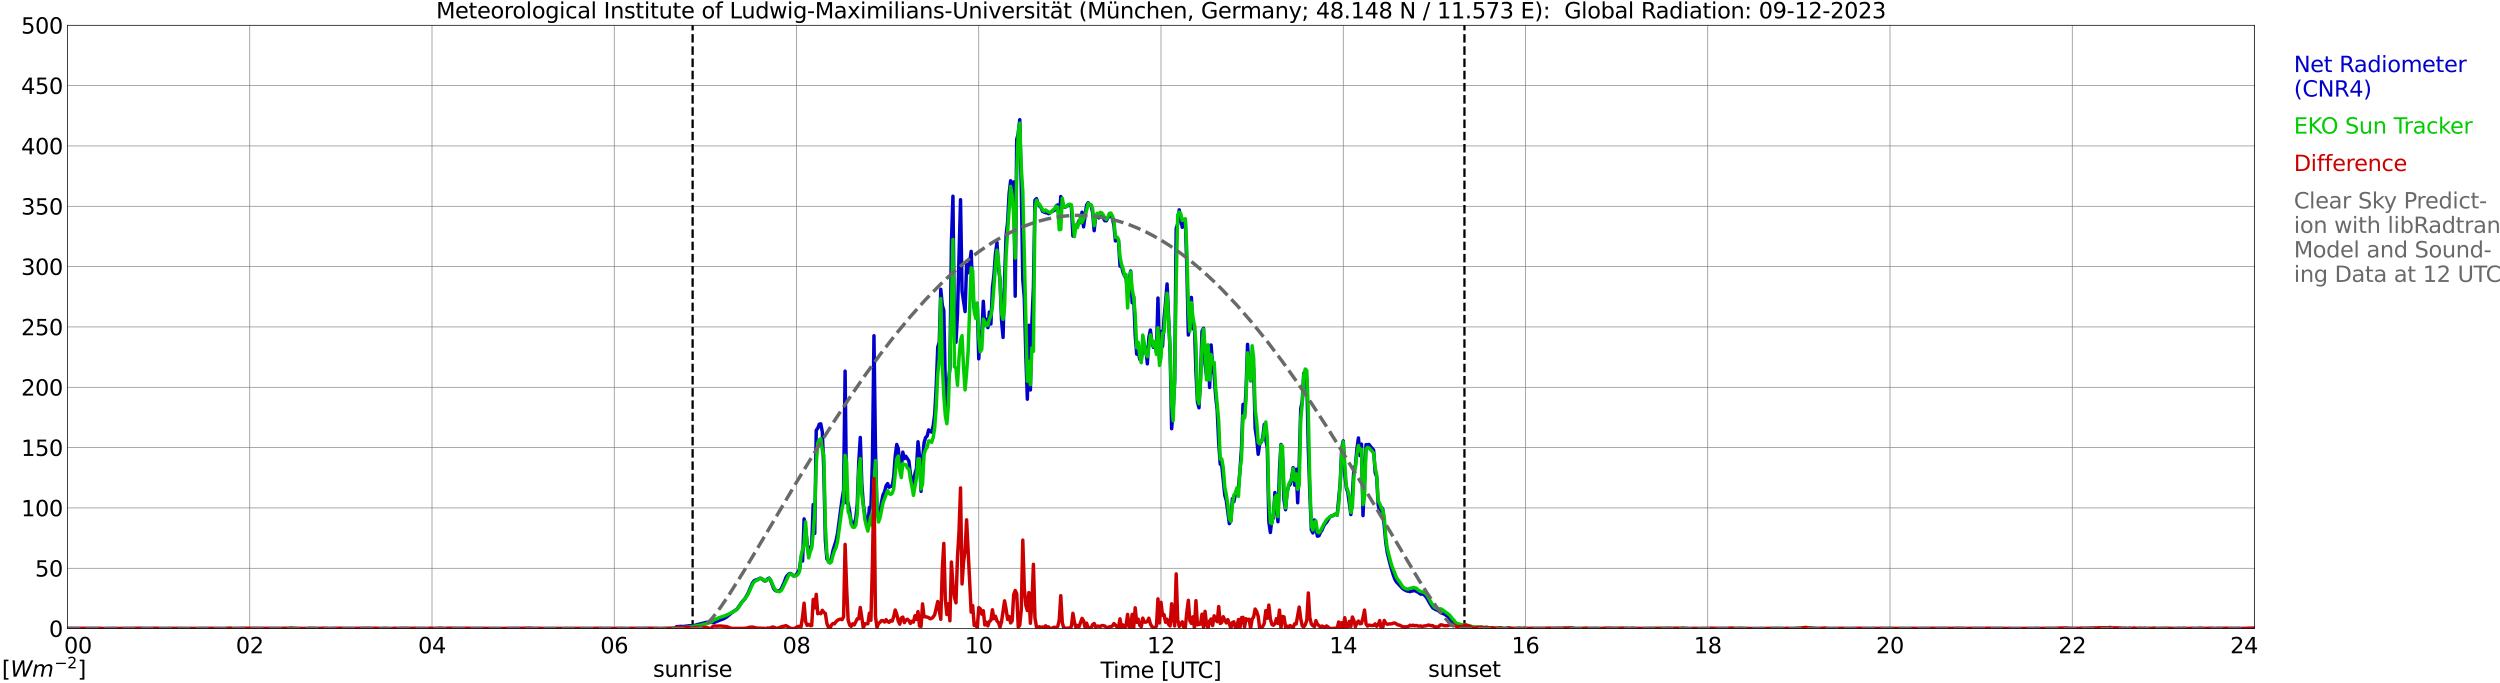 <?xml version="1.0" encoding="utf-8" standalone="no"?>
<!DOCTYPE svg PUBLIC "-//W3C//DTD SVG 1.1//EN"
  "http://www.w3.org/Graphics/SVG/1.1/DTD/svg11.dtd">
<svg xmlns:xlink="http://www.w3.org/1999/xlink" width="1085.4pt" height="296.64pt" viewBox="0 0 1085.4 296.64" xmlns="http://www.w3.org/2000/svg" version="1.1">
 <defs>
  <style type="text/css">*{stroke-linejoin: round; stroke-linecap: butt}</style>
 </defs>
 <g id="figure_1">
  <g id="patch_1">
   <path d="M 0 296.64 
L 1085.4 296.64 
L 1085.4 0 
L 0 0 
z
" style="fill: #ffffff"/>
  </g>
  <g id="axes_1">
   <g id="patch_2">
    <path d="M 29.306 272.909 
L 978.814 272.909 
L 978.814 10.976 
L 29.306 10.976 
z
" style="fill: #ffffff"/>
   </g>
   <g id="patch_3">
    <path d="M 978.814 272.909 
L 978.814 272.909 
L 978.814 10.976 
L 978.814 10.976 
z
" clip-path="url(#p522ccaedb9)" style="fill: #d3d3d3; opacity: 0.25; stroke: #d3d3d3; stroke-linejoin: miter"/>
   </g>
   <g id="matplotlib.axis_1">
    <g id="xtick_1">
     <g id="line2d_1">
      <path d="M 29.306 272.909 
L 29.306 10.976 
" clip-path="url(#p522ccaedb9)" style="fill: none; stroke: #808080; stroke-width: 0.3; stroke-linecap: square"/>
     </g>
     <g id="line2d_2"/>
     <g id="text_1">
      <!--    00 -->
      <g transform="translate(18.733 283.627) scale(0.095 -0.095)">
       <defs>
        <path id="DejaVuSans-20" transform="scale(0.016)"/>
        <path id="DejaVuSans-30" d="M 2034 4250 
Q 1547 4250 1301 3770 
Q 1056 3291 1056 2328 
Q 1056 1369 1301 889 
Q 1547 409 2034 409 
Q 2525 409 2770 889 
Q 3016 1369 3016 2328 
Q 3016 3291 2770 3770 
Q 2525 4250 2034 4250 
z
M 2034 4750 
Q 2819 4750 3233 4129 
Q 3647 3509 3647 2328 
Q 3647 1150 3233 529 
Q 2819 -91 2034 -91 
Q 1250 -91 836 529 
Q 422 1150 422 2328 
Q 422 3509 836 4129 
Q 1250 4750 2034 4750 
z
" transform="scale(0.016)"/>
       </defs>
       <use xlink:href="#DejaVuSans-20"/>
       <use xlink:href="#DejaVuSans-20" transform="translate(31.787 0)"/>
       <use xlink:href="#DejaVuSans-20" transform="translate(63.574 0)"/>
       <use xlink:href="#DejaVuSans-30" transform="translate(95.361 0)"/>
       <use xlink:href="#DejaVuSans-30" transform="translate(158.984 0)"/>
      </g>
     </g>
    </g>
    <g id="xtick_2">
     <g id="line2d_3">
      <path d="M 108.431 272.909 
L 108.431 10.976 
" clip-path="url(#p522ccaedb9)" style="fill: none; stroke: #808080; stroke-width: 0.3; stroke-linecap: square"/>
     </g>
     <g id="line2d_4"/>
     <g id="text_2">
      <!-- 02 -->
      <g transform="translate(102.387 283.627) scale(0.095 -0.095)">
       <defs>
        <path id="DejaVuSans-32" d="M 1228 531 
L 3431 531 
L 3431 0 
L 469 0 
L 469 531 
Q 828 903 1448 1529 
Q 2069 2156 2228 2338 
Q 2531 2678 2651 2914 
Q 2772 3150 2772 3378 
Q 2772 3750 2511 3984 
Q 2250 4219 1831 4219 
Q 1534 4219 1204 4116 
Q 875 4013 500 3803 
L 500 4441 
Q 881 4594 1212 4672 
Q 1544 4750 1819 4750 
Q 2544 4750 2975 4387 
Q 3406 4025 3406 3419 
Q 3406 3131 3298 2873 
Q 3191 2616 2906 2266 
Q 2828 2175 2409 1742 
Q 1991 1309 1228 531 
z
" transform="scale(0.016)"/>
       </defs>
       <use xlink:href="#DejaVuSans-30"/>
       <use xlink:href="#DejaVuSans-32" transform="translate(63.623 0)"/>
      </g>
     </g>
    </g>
    <g id="xtick_3">
     <g id="line2d_5">
      <path d="M 187.557 272.909 
L 187.557 10.976 
" clip-path="url(#p522ccaedb9)" style="fill: none; stroke: #808080; stroke-width: 0.3; stroke-linecap: square"/>
     </g>
     <g id="line2d_6"/>
     <g id="text_3">
      <!-- 04 -->
      <g transform="translate(181.513 283.627) scale(0.095 -0.095)">
       <defs>
        <path id="DejaVuSans-34" d="M 2419 4116 
L 825 1625 
L 2419 1625 
L 2419 4116 
z
M 2253 4666 
L 3047 4666 
L 3047 1625 
L 3713 1625 
L 3713 1100 
L 3047 1100 
L 3047 0 
L 2419 0 
L 2419 1100 
L 313 1100 
L 313 1709 
L 2253 4666 
z
" transform="scale(0.016)"/>
       </defs>
       <use xlink:href="#DejaVuSans-30"/>
       <use xlink:href="#DejaVuSans-34" transform="translate(63.623 0)"/>
      </g>
     </g>
    </g>
    <g id="xtick_4">
     <g id="line2d_7">
      <path d="M 266.683 272.909 
L 266.683 10.976 
" clip-path="url(#p522ccaedb9)" style="fill: none; stroke: #808080; stroke-width: 0.3; stroke-linecap: square"/>
     </g>
     <g id="line2d_8"/>
     <g id="text_4">
      <!-- 06 -->
      <g transform="translate(260.638 283.627) scale(0.095 -0.095)">
       <defs>
        <path id="DejaVuSans-36" d="M 2113 2584 
Q 1688 2584 1439 2293 
Q 1191 2003 1191 1497 
Q 1191 994 1439 701 
Q 1688 409 2113 409 
Q 2538 409 2786 701 
Q 3034 994 3034 1497 
Q 3034 2003 2786 2293 
Q 2538 2584 2113 2584 
z
M 3366 4563 
L 3366 3988 
Q 3128 4100 2886 4159 
Q 2644 4219 2406 4219 
Q 1781 4219 1451 3797 
Q 1122 3375 1075 2522 
Q 1259 2794 1537 2939 
Q 1816 3084 2150 3084 
Q 2853 3084 3261 2657 
Q 3669 2231 3669 1497 
Q 3669 778 3244 343 
Q 2819 -91 2113 -91 
Q 1303 -91 875 529 
Q 447 1150 447 2328 
Q 447 3434 972 4092 
Q 1497 4750 2381 4750 
Q 2619 4750 2861 4703 
Q 3103 4656 3366 4563 
z
" transform="scale(0.016)"/>
       </defs>
       <use xlink:href="#DejaVuSans-30"/>
       <use xlink:href="#DejaVuSans-36" transform="translate(63.623 0)"/>
      </g>
     </g>
    </g>
    <g id="xtick_5">
     <g id="line2d_9">
      <path d="M 345.808 272.909 
L 345.808 10.976 
" clip-path="url(#p522ccaedb9)" style="fill: none; stroke: #808080; stroke-width: 0.3; stroke-linecap: square"/>
     </g>
     <g id="line2d_10"/>
     <g id="text_5">
      <!-- 08 -->
      <g transform="translate(339.764 283.627) scale(0.095 -0.095)">
       <defs>
        <path id="DejaVuSans-38" d="M 2034 2216 
Q 1584 2216 1326 1975 
Q 1069 1734 1069 1313 
Q 1069 891 1326 650 
Q 1584 409 2034 409 
Q 2484 409 2743 651 
Q 3003 894 3003 1313 
Q 3003 1734 2745 1975 
Q 2488 2216 2034 2216 
z
M 1403 2484 
Q 997 2584 770 2862 
Q 544 3141 544 3541 
Q 544 4100 942 4425 
Q 1341 4750 2034 4750 
Q 2731 4750 3128 4425 
Q 3525 4100 3525 3541 
Q 3525 3141 3298 2862 
Q 3072 2584 2669 2484 
Q 3125 2378 3379 2068 
Q 3634 1759 3634 1313 
Q 3634 634 3220 271 
Q 2806 -91 2034 -91 
Q 1263 -91 848 271 
Q 434 634 434 1313 
Q 434 1759 690 2068 
Q 947 2378 1403 2484 
z
M 1172 3481 
Q 1172 3119 1398 2916 
Q 1625 2713 2034 2713 
Q 2441 2713 2670 2916 
Q 2900 3119 2900 3481 
Q 2900 3844 2670 4047 
Q 2441 4250 2034 4250 
Q 1625 4250 1398 4047 
Q 1172 3844 1172 3481 
z
" transform="scale(0.016)"/>
       </defs>
       <use xlink:href="#DejaVuSans-30"/>
       <use xlink:href="#DejaVuSans-38" transform="translate(63.623 0)"/>
      </g>
     </g>
    </g>
    <g id="xtick_6">
     <g id="line2d_11">
      <path d="M 424.934 272.909 
L 424.934 10.976 
" clip-path="url(#p522ccaedb9)" style="fill: none; stroke: #808080; stroke-width: 0.3; stroke-linecap: square"/>
     </g>
     <g id="line2d_12"/>
     <g id="text_6">
      <!-- 10 -->
      <g transform="translate(418.89 283.627) scale(0.095 -0.095)">
       <defs>
        <path id="DejaVuSans-31" d="M 794 531 
L 1825 531 
L 1825 4091 
L 703 3866 
L 703 4441 
L 1819 4666 
L 2450 4666 
L 2450 531 
L 3481 531 
L 3481 0 
L 794 0 
L 794 531 
z
" transform="scale(0.016)"/>
       </defs>
       <use xlink:href="#DejaVuSans-31"/>
       <use xlink:href="#DejaVuSans-30" transform="translate(63.623 0)"/>
      </g>
     </g>
    </g>
    <g id="xtick_7">
     <g id="line2d_13">
      <path d="M 504.06 272.909 
L 504.06 10.976 
" clip-path="url(#p522ccaedb9)" style="fill: none; stroke: #808080; stroke-width: 0.3; stroke-linecap: square"/>
     </g>
     <g id="line2d_14"/>
     <g id="text_7">
      <!-- 12 -->
      <g transform="translate(498.015 283.627) scale(0.095 -0.095)">
       <use xlink:href="#DejaVuSans-31"/>
       <use xlink:href="#DejaVuSans-32" transform="translate(63.623 0)"/>
      </g>
     </g>
    </g>
    <g id="xtick_8">
     <g id="line2d_15">
      <path d="M 583.185 272.909 
L 583.185 10.976 
" clip-path="url(#p522ccaedb9)" style="fill: none; stroke: #808080; stroke-width: 0.3; stroke-linecap: square"/>
     </g>
     <g id="line2d_16"/>
     <g id="text_8">
      <!-- 14 -->
      <g transform="translate(577.141 283.627) scale(0.095 -0.095)">
       <use xlink:href="#DejaVuSans-31"/>
       <use xlink:href="#DejaVuSans-34" transform="translate(63.623 0)"/>
      </g>
     </g>
    </g>
    <g id="xtick_9">
     <g id="line2d_17">
      <path d="M 662.311 272.909 
L 662.311 10.976 
" clip-path="url(#p522ccaedb9)" style="fill: none; stroke: #808080; stroke-width: 0.3; stroke-linecap: square"/>
     </g>
     <g id="line2d_18"/>
     <g id="text_9">
      <!-- 16 -->
      <g transform="translate(656.267 283.627) scale(0.095 -0.095)">
       <use xlink:href="#DejaVuSans-31"/>
       <use xlink:href="#DejaVuSans-36" transform="translate(63.623 0)"/>
      </g>
     </g>
    </g>
    <g id="xtick_10">
     <g id="line2d_19">
      <path d="M 741.437 272.909 
L 741.437 10.976 
" clip-path="url(#p522ccaedb9)" style="fill: none; stroke: #808080; stroke-width: 0.3; stroke-linecap: square"/>
     </g>
     <g id="line2d_20"/>
     <g id="text_10">
      <!-- 18 -->
      <g transform="translate(735.392 283.627) scale(0.095 -0.095)">
       <use xlink:href="#DejaVuSans-31"/>
       <use xlink:href="#DejaVuSans-38" transform="translate(63.623 0)"/>
      </g>
     </g>
    </g>
    <g id="xtick_11">
     <g id="line2d_21">
      <path d="M 820.562 272.909 
L 820.562 10.976 
" clip-path="url(#p522ccaedb9)" style="fill: none; stroke: #808080; stroke-width: 0.3; stroke-linecap: square"/>
     </g>
     <g id="line2d_22"/>
     <g id="text_11">
      <!-- 20 -->
      <g transform="translate(814.518 283.627) scale(0.095 -0.095)">
       <use xlink:href="#DejaVuSans-32"/>
       <use xlink:href="#DejaVuSans-30" transform="translate(63.623 0)"/>
      </g>
     </g>
    </g>
    <g id="xtick_12">
     <g id="line2d_23">
      <path d="M 899.688 272.909 
L 899.688 10.976 
" clip-path="url(#p522ccaedb9)" style="fill: none; stroke: #808080; stroke-width: 0.3; stroke-linecap: square"/>
     </g>
     <g id="line2d_24"/>
     <g id="text_12">
      <!-- 22 -->
      <g transform="translate(893.644 283.627) scale(0.095 -0.095)">
       <use xlink:href="#DejaVuSans-32"/>
       <use xlink:href="#DejaVuSans-32" transform="translate(63.623 0)"/>
      </g>
     </g>
    </g>
    <g id="xtick_13">
     <g id="line2d_25">
      <path d="M 978.814 272.909 
L 978.814 10.976 
" clip-path="url(#p522ccaedb9)" style="fill: none; stroke: #808080; stroke-width: 0.3; stroke-linecap: square"/>
     </g>
     <g id="line2d_26"/>
     <g id="text_13">
      <!-- 24    -->
      <g transform="translate(968.241 283.627) scale(0.095 -0.095)">
       <use xlink:href="#DejaVuSans-32"/>
       <use xlink:href="#DejaVuSans-34" transform="translate(63.623 0)"/>
       <use xlink:href="#DejaVuSans-20" transform="translate(127.246 0)"/>
       <use xlink:href="#DejaVuSans-20" transform="translate(159.033 0)"/>
       <use xlink:href="#DejaVuSans-20" transform="translate(190.82 0)"/>
      </g>
     </g>
    </g>
    <g id="text_14">
     <!-- Time [UTC] -->
     <g transform="translate(477.806 294.322) scale(0.095 -0.095)">
      <defs>
       <path id="DejaVuSans-54" d="M -19 4666 
L 3928 4666 
L 3928 4134 
L 2272 4134 
L 2272 0 
L 1638 0 
L 1638 4134 
L -19 4134 
L -19 4666 
z
" transform="scale(0.016)"/>
       <path id="DejaVuSans-69" d="M 603 3500 
L 1178 3500 
L 1178 0 
L 603 0 
L 603 3500 
z
M 603 4863 
L 1178 4863 
L 1178 4134 
L 603 4134 
L 603 4863 
z
" transform="scale(0.016)"/>
       <path id="DejaVuSans-6d" d="M 3328 2828 
Q 3544 3216 3844 3400 
Q 4144 3584 4550 3584 
Q 5097 3584 5394 3201 
Q 5691 2819 5691 2113 
L 5691 0 
L 5113 0 
L 5113 2094 
Q 5113 2597 4934 2840 
Q 4756 3084 4391 3084 
Q 3944 3084 3684 2787 
Q 3425 2491 3425 1978 
L 3425 0 
L 2847 0 
L 2847 2094 
Q 2847 2600 2669 2842 
Q 2491 3084 2119 3084 
Q 1678 3084 1418 2786 
Q 1159 2488 1159 1978 
L 1159 0 
L 581 0 
L 581 3500 
L 1159 3500 
L 1159 2956 
Q 1356 3278 1631 3431 
Q 1906 3584 2284 3584 
Q 2666 3584 2933 3390 
Q 3200 3197 3328 2828 
z
" transform="scale(0.016)"/>
       <path id="DejaVuSans-65" d="M 3597 1894 
L 3597 1613 
L 953 1613 
Q 991 1019 1311 708 
Q 1631 397 2203 397 
Q 2534 397 2845 478 
Q 3156 559 3463 722 
L 3463 178 
Q 3153 47 2828 -22 
Q 2503 -91 2169 -91 
Q 1331 -91 842 396 
Q 353 884 353 1716 
Q 353 2575 817 3079 
Q 1281 3584 2069 3584 
Q 2775 3584 3186 3129 
Q 3597 2675 3597 1894 
z
M 3022 2063 
Q 3016 2534 2758 2815 
Q 2500 3097 2075 3097 
Q 1594 3097 1305 2825 
Q 1016 2553 972 2059 
L 3022 2063 
z
" transform="scale(0.016)"/>
       <path id="DejaVuSans-5b" d="M 550 4863 
L 1875 4863 
L 1875 4416 
L 1125 4416 
L 1125 -397 
L 1875 -397 
L 1875 -844 
L 550 -844 
L 550 4863 
z
" transform="scale(0.016)"/>
       <path id="DejaVuSans-55" d="M 556 4666 
L 1191 4666 
L 1191 1831 
Q 1191 1081 1462 751 
Q 1734 422 2344 422 
Q 2950 422 3222 751 
Q 3494 1081 3494 1831 
L 3494 4666 
L 4128 4666 
L 4128 1753 
Q 4128 841 3676 375 
Q 3225 -91 2344 -91 
Q 1459 -91 1007 375 
Q 556 841 556 1753 
L 556 4666 
z
" transform="scale(0.016)"/>
       <path id="DejaVuSans-43" d="M 4122 4306 
L 4122 3641 
Q 3803 3938 3442 4084 
Q 3081 4231 2675 4231 
Q 1875 4231 1450 3742 
Q 1025 3253 1025 2328 
Q 1025 1406 1450 917 
Q 1875 428 2675 428 
Q 3081 428 3442 575 
Q 3803 722 4122 1019 
L 4122 359 
Q 3791 134 3420 21 
Q 3050 -91 2638 -91 
Q 1578 -91 968 557 
Q 359 1206 359 2328 
Q 359 3453 968 4101 
Q 1578 4750 2638 4750 
Q 3056 4750 3426 4639 
Q 3797 4528 4122 4306 
z
" transform="scale(0.016)"/>
       <path id="DejaVuSans-5d" d="M 1947 4863 
L 1947 -844 
L 622 -844 
L 622 -397 
L 1369 -397 
L 1369 4416 
L 622 4416 
L 622 4863 
L 1947 4863 
z
" transform="scale(0.016)"/>
      </defs>
      <use xlink:href="#DejaVuSans-54"/>
      <use xlink:href="#DejaVuSans-69" transform="translate(57.959 0)"/>
      <use xlink:href="#DejaVuSans-6d" transform="translate(85.742 0)"/>
      <use xlink:href="#DejaVuSans-65" transform="translate(183.154 0)"/>
      <use xlink:href="#DejaVuSans-20" transform="translate(244.678 0)"/>
      <use xlink:href="#DejaVuSans-5b" transform="translate(276.465 0)"/>
      <use xlink:href="#DejaVuSans-55" transform="translate(315.479 0)"/>
      <use xlink:href="#DejaVuSans-54" transform="translate(388.672 0)"/>
      <use xlink:href="#DejaVuSans-43" transform="translate(443.881 0)"/>
      <use xlink:href="#DejaVuSans-5d" transform="translate(513.705 0)"/>
     </g>
    </g>
   </g>
   <g id="matplotlib.axis_2">
    <g id="ytick_1">
     <g id="line2d_27">
      <path d="M 29.306 272.909 
L 978.814 272.909 
" clip-path="url(#p522ccaedb9)" style="fill: none; stroke: #808080; stroke-width: 0.3; stroke-linecap: square"/>
     </g>
     <g id="line2d_28"/>
     <g id="text_15">
      <!-- 0 -->
      <g transform="translate(21.261 276.518) scale(0.095 -0.095)">
       <use xlink:href="#DejaVuSans-30"/>
      </g>
     </g>
    </g>
    <g id="ytick_2">
     <g id="line2d_29">
      <path d="M 29.306 246.715 
L 978.814 246.715 
" clip-path="url(#p522ccaedb9)" style="fill: none; stroke: #808080; stroke-width: 0.3; stroke-linecap: square"/>
     </g>
     <g id="line2d_30"/>
     <g id="text_16">
      <!-- 50 -->
      <g transform="translate(15.217 250.325) scale(0.095 -0.095)">
       <defs>
        <path id="DejaVuSans-35" d="M 691 4666 
L 3169 4666 
L 3169 4134 
L 1269 4134 
L 1269 2991 
Q 1406 3038 1543 3061 
Q 1681 3084 1819 3084 
Q 2600 3084 3056 2656 
Q 3513 2228 3513 1497 
Q 3513 744 3044 326 
Q 2575 -91 1722 -91 
Q 1428 -91 1123 -41 
Q 819 9 494 109 
L 494 744 
Q 775 591 1075 516 
Q 1375 441 1709 441 
Q 2250 441 2565 725 
Q 2881 1009 2881 1497 
Q 2881 1984 2565 2268 
Q 2250 2553 1709 2553 
Q 1456 2553 1204 2497 
Q 953 2441 691 2322 
L 691 4666 
z
" transform="scale(0.016)"/>
       </defs>
       <use xlink:href="#DejaVuSans-35"/>
       <use xlink:href="#DejaVuSans-30" transform="translate(63.623 0)"/>
      </g>
     </g>
    </g>
    <g id="ytick_3">
     <g id="line2d_31">
      <path d="M 29.306 220.522 
L 978.814 220.522 
" clip-path="url(#p522ccaedb9)" style="fill: none; stroke: #808080; stroke-width: 0.3; stroke-linecap: square"/>
     </g>
     <g id="line2d_32"/>
     <g id="text_17">
      <!-- 100 -->
      <g transform="translate(9.173 224.131) scale(0.095 -0.095)">
       <use xlink:href="#DejaVuSans-31"/>
       <use xlink:href="#DejaVuSans-30" transform="translate(63.623 0)"/>
       <use xlink:href="#DejaVuSans-30" transform="translate(127.246 0)"/>
      </g>
     </g>
    </g>
    <g id="ytick_4">
     <g id="line2d_33">
      <path d="M 29.306 194.329 
L 978.814 194.329 
" clip-path="url(#p522ccaedb9)" style="fill: none; stroke: #808080; stroke-width: 0.3; stroke-linecap: square"/>
     </g>
     <g id="line2d_34"/>
     <g id="text_18">
      <!-- 150 -->
      <g transform="translate(9.173 197.938) scale(0.095 -0.095)">
       <use xlink:href="#DejaVuSans-31"/>
       <use xlink:href="#DejaVuSans-35" transform="translate(63.623 0)"/>
       <use xlink:href="#DejaVuSans-30" transform="translate(127.246 0)"/>
      </g>
     </g>
    </g>
    <g id="ytick_5">
     <g id="line2d_35">
      <path d="M 29.306 168.136 
L 978.814 168.136 
" clip-path="url(#p522ccaedb9)" style="fill: none; stroke: #808080; stroke-width: 0.3; stroke-linecap: square"/>
     </g>
     <g id="line2d_36"/>
     <g id="text_19">
      <!-- 200 -->
      <g transform="translate(9.173 171.745) scale(0.095 -0.095)">
       <use xlink:href="#DejaVuSans-32"/>
       <use xlink:href="#DejaVuSans-30" transform="translate(63.623 0)"/>
       <use xlink:href="#DejaVuSans-30" transform="translate(127.246 0)"/>
      </g>
     </g>
    </g>
    <g id="ytick_6">
     <g id="line2d_37">
      <path d="M 29.306 141.942 
L 978.814 141.942 
" clip-path="url(#p522ccaedb9)" style="fill: none; stroke: #808080; stroke-width: 0.3; stroke-linecap: square"/>
     </g>
     <g id="line2d_38"/>
     <g id="text_20">
      <!-- 250 -->
      <g transform="translate(9.173 145.551) scale(0.095 -0.095)">
       <use xlink:href="#DejaVuSans-32"/>
       <use xlink:href="#DejaVuSans-35" transform="translate(63.623 0)"/>
       <use xlink:href="#DejaVuSans-30" transform="translate(127.246 0)"/>
      </g>
     </g>
    </g>
    <g id="ytick_7">
     <g id="line2d_39">
      <path d="M 29.306 115.749 
L 978.814 115.749 
" clip-path="url(#p522ccaedb9)" style="fill: none; stroke: #808080; stroke-width: 0.3; stroke-linecap: square"/>
     </g>
     <g id="line2d_40"/>
     <g id="text_21">
      <!-- 300 -->
      <g transform="translate(9.173 119.358) scale(0.095 -0.095)">
       <defs>
        <path id="DejaVuSans-33" d="M 2597 2516 
Q 3050 2419 3304 2112 
Q 3559 1806 3559 1356 
Q 3559 666 3084 287 
Q 2609 -91 1734 -91 
Q 1441 -91 1130 -33 
Q 819 25 488 141 
L 488 750 
Q 750 597 1062 519 
Q 1375 441 1716 441 
Q 2309 441 2620 675 
Q 2931 909 2931 1356 
Q 2931 1769 2642 2001 
Q 2353 2234 1838 2234 
L 1294 2234 
L 1294 2753 
L 1863 2753 
Q 2328 2753 2575 2939 
Q 2822 3125 2822 3475 
Q 2822 3834 2567 4026 
Q 2313 4219 1838 4219 
Q 1578 4219 1281 4162 
Q 984 4106 628 3988 
L 628 4550 
Q 988 4650 1302 4700 
Q 1616 4750 1894 4750 
Q 2613 4750 3031 4423 
Q 3450 4097 3450 3541 
Q 3450 3153 3228 2886 
Q 3006 2619 2597 2516 
z
" transform="scale(0.016)"/>
       </defs>
       <use xlink:href="#DejaVuSans-33"/>
       <use xlink:href="#DejaVuSans-30" transform="translate(63.623 0)"/>
       <use xlink:href="#DejaVuSans-30" transform="translate(127.246 0)"/>
      </g>
     </g>
    </g>
    <g id="ytick_8">
     <g id="line2d_41">
      <path d="M 29.306 89.556 
L 978.814 89.556 
" clip-path="url(#p522ccaedb9)" style="fill: none; stroke: #808080; stroke-width: 0.3; stroke-linecap: square"/>
     </g>
     <g id="line2d_42"/>
     <g id="text_22">
      <!-- 350 -->
      <g transform="translate(9.173 93.165) scale(0.095 -0.095)">
       <use xlink:href="#DejaVuSans-33"/>
       <use xlink:href="#DejaVuSans-35" transform="translate(63.623 0)"/>
       <use xlink:href="#DejaVuSans-30" transform="translate(127.246 0)"/>
      </g>
     </g>
    </g>
    <g id="ytick_9">
     <g id="line2d_43">
      <path d="M 29.306 63.362 
L 978.814 63.362 
" clip-path="url(#p522ccaedb9)" style="fill: none; stroke: #808080; stroke-width: 0.3; stroke-linecap: square"/>
     </g>
     <g id="line2d_44"/>
     <g id="text_23">
      <!-- 400 -->
      <g transform="translate(9.173 66.972) scale(0.095 -0.095)">
       <use xlink:href="#DejaVuSans-34"/>
       <use xlink:href="#DejaVuSans-30" transform="translate(63.623 0)"/>
       <use xlink:href="#DejaVuSans-30" transform="translate(127.246 0)"/>
      </g>
     </g>
    </g>
    <g id="ytick_10">
     <g id="line2d_45">
      <path d="M 29.306 37.169 
L 978.814 37.169 
" clip-path="url(#p522ccaedb9)" style="fill: none; stroke: #808080; stroke-width: 0.3; stroke-linecap: square"/>
     </g>
     <g id="line2d_46"/>
     <g id="text_24">
      <!-- 450 -->
      <g transform="translate(9.173 40.778) scale(0.095 -0.095)">
       <use xlink:href="#DejaVuSans-34"/>
       <use xlink:href="#DejaVuSans-35" transform="translate(63.623 0)"/>
       <use xlink:href="#DejaVuSans-30" transform="translate(127.246 0)"/>
      </g>
     </g>
    </g>
    <g id="ytick_11">
     <g id="line2d_47">
      <path d="M 29.306 10.976 
L 978.814 10.976 
" clip-path="url(#p522ccaedb9)" style="fill: none; stroke: #808080; stroke-width: 0.3; stroke-linecap: square"/>
     </g>
     <g id="line2d_48"/>
     <g id="text_25">
      <!-- 500 -->
      <g transform="translate(9.173 14.585) scale(0.095 -0.095)">
       <use xlink:href="#DejaVuSans-35"/>
       <use xlink:href="#DejaVuSans-30" transform="translate(63.623 0)"/>
       <use xlink:href="#DejaVuSans-30" transform="translate(127.246 0)"/>
      </g>
     </g>
    </g>
   </g>
   <g id="line2d_49">
    <path d="M 300.707 272.909 
L 300.707 10.976 
" clip-path="url(#p522ccaedb9)" style="fill: none; stroke-dasharray: 3.7,1.6; stroke-dashoffset: 0; stroke: #000000"/>
   </g>
   <g id="line2d_50">
    <path d="M 635.804 272.909 
L 635.804 10.976 
" clip-path="url(#p522ccaedb9)" style="fill: none; stroke-dasharray: 3.7,1.6; stroke-dashoffset: 0; stroke: #000000"/>
   </g>
   <g id="line2d_51">
    <path d="M 29.306 272.909 
L 293.058 272.909 
L 293.717 272.097 
L 295.696 271.934 
L 296.355 272.018 
L 298.333 271.814 
L 298.992 271.693 
L 300.971 271.693 
L 303.608 270.965 
L 305.586 270.478 
L 306.905 270.153 
L 308.883 270.232 
L 309.543 270.274 
L 310.202 270.195 
L 312.839 269.1 
L 314.158 268.655 
L 315.477 267.885 
L 318.114 265.695 
L 319.433 264.846 
L 320.093 264.317 
L 322.071 261.441 
L 323.39 259.985 
L 324.708 257.675 
L 326.686 253.096 
L 327.346 252.206 
L 328.005 251.797 
L 328.665 251.718 
L 329.983 251.027 
L 330.643 251.231 
L 331.961 252.242 
L 332.621 252.085 
L 333.28 251.315 
L 333.94 250.99 
L 334.599 252.085 
L 335.918 255.569 
L 336.577 256.339 
L 337.236 256.58 
L 337.896 256.58 
L 338.555 256.376 
L 339.215 255.605 
L 340.533 252.693 
L 341.193 250.786 
L 341.852 249.812 
L 342.512 249.167 
L 343.171 248.963 
L 343.83 249.408 
L 344.49 250.016 
L 345.149 249.895 
L 345.808 249.45 
L 347.127 247.14 
L 347.787 242.074 
L 348.446 243.572 
L 349.105 225.3 
L 349.765 229.554 
L 350.424 235.714 
L 351.083 240.371 
L 351.743 238.349 
L 352.402 236.725 
L 353.062 219.061 
L 353.721 231.581 
L 354.38 186.769 
L 355.04 185.921 
L 355.699 184.176 
L 356.359 184.019 
L 357.018 187.581 
L 357.677 204.56 
L 358.337 234.619 
L 358.996 242.682 
L 359.655 243.41 
L 360.315 244.306 
L 360.974 242.399 
L 361.634 239.036 
L 362.952 234.782 
L 363.612 231.665 
L 365.59 216.756 
L 366.249 212.863 
L 366.909 161.126 
L 367.568 218.374 
L 368.227 218.537 
L 368.887 222.062 
L 369.546 226.678 
L 370.206 226.803 
L 370.865 227.411 
L 371.524 225.137 
L 372.184 218.982 
L 372.843 200.547 
L 373.502 189.934 
L 374.162 209.903 
L 374.821 219.061 
L 375.481 223.44 
L 376.14 226.316 
L 376.799 228.464 
L 377.459 220.318 
L 378.118 220.402 
L 378.777 199.698 
L 379.437 145.772 
L 380.096 194.916 
L 380.756 221.654 
L 381.415 224.451 
L 382.074 222.099 
L 382.734 217.929 
L 383.393 214.77 
L 384.053 213.471 
L 384.712 210.878 
L 385.371 209.945 
L 386.031 211.527 
L 386.69 211.161 
L 387.349 210.998 
L 388.009 207.027 
L 388.668 197.996 
L 389.328 192.972 
L 389.987 194.711 
L 390.646 202.412 
L 391.306 202.774 
L 391.965 196.293 
L 392.624 199.127 
L 393.284 198.116 
L 394.603 200.144 
L 395.262 205.775 
L 395.921 208.044 
L 396.581 212.256 
L 397.24 205.529 
L 397.899 203.381 
L 398.559 191.793 
L 399.218 198.116 
L 399.878 213.309 
L 400.537 199.374 
L 401.196 192.239 
L 401.856 189.934 
L 402.515 189.363 
L 403.175 186.649 
L 403.834 187.215 
L 404.493 187.623 
L 405.153 184.868 
L 405.812 179.802 
L 406.471 167.769 
L 407.131 150.67 
L 407.79 148.527 
L 408.45 125.592 
L 409.109 132.481 
L 409.768 134.791 
L 410.428 168.052 
L 411.087 177.859 
L 411.746 165.422 
L 412.406 160.194 
L 413.065 105.418 
L 413.725 85.197 
L 414.384 145.567 
L 415.043 148.606 
L 415.703 136.206 
L 417.022 86.701 
L 417.681 126.362 
L 419 135.279 
L 419.659 114.612 
L 420.318 118.421 
L 420.978 114.612 
L 421.637 109.143 
L 422.297 127.374 
L 422.956 133.859 
L 423.615 135.923 
L 424.275 131.711 
L 424.934 155.778 
L 425.593 144.111 
L 426.253 145.363 
L 426.912 130.821 
L 427.572 141.314 
L 428.231 138.637 
L 428.89 142.246 
L 429.55 135.478 
L 430.209 140.664 
L 430.869 125.027 
L 431.528 119.395 
L 432.187 110.196 
L 432.847 105.293 
L 433.506 116.236 
L 434.165 121.38 
L 434.825 139.003 
L 435.484 146.5 
L 436.144 121.218 
L 436.803 102.296 
L 437.462 96.424 
L 438.122 83.982 
L 438.781 78.476 
L 439.44 81.472 
L 440.1 79 
L 440.759 128.589 
L 441.419 60.486 
L 442.078 58.092 
L 442.737 51.979 
L 443.397 81.069 
L 444.056 121.459 
L 444.716 129.401 
L 445.375 154.279 
L 446.034 173.322 
L 446.694 141.23 
L 447.353 169.309 
L 448.012 139.936 
L 448.672 124.66 
L 449.331 86.942 
L 449.991 86.25 
L 450.65 88.361 
L 451.309 89.451 
L 451.969 90.1 
L 452.628 91.761 
L 453.947 92.369 
L 454.606 92.369 
L 455.266 92.777 
L 455.925 92.411 
L 456.584 91.887 
L 457.903 91.237 
L 458.563 89.414 
L 459.222 88.969 
L 459.881 96.015 
L 460.541 85.323 
L 461.2 88.723 
L 461.859 89.818 
L 462.519 89.901 
L 463.178 89.577 
L 463.838 89.047 
L 464.497 88.927 
L 465.156 89.859 
L 465.816 102.5 
L 466.475 99.949 
L 467.134 98.163 
L 467.794 97.518 
L 468.453 95.852 
L 469.113 96.664 
L 469.772 92.128 
L 470.431 98.488 
L 471.75 89.006 
L 472.409 88.036 
L 473.069 88.927 
L 473.728 89.21 
L 474.388 92.369 
L 475.047 100.148 
L 475.706 93.464 
L 476.366 93.668 
L 477.025 94.6 
L 477.685 93.018 
L 479.003 94.6 
L 479.663 95.816 
L 480.322 95.852 
L 481.641 93.422 
L 482.3 93.301 
L 482.96 94.883 
L 483.619 97.801 
L 484.278 104.606 
L 484.938 103.47 
L 485.597 104.402 
L 486.256 115.545 
L 486.916 115.262 
L 487.575 118.222 
L 488.235 119.798 
L 488.894 120.61 
L 489.553 127.536 
L 490.213 122.03 
L 490.872 117.651 
L 491.532 131.428 
L 492.191 128.877 
L 492.85 145.243 
L 493.51 153.75 
L 494.169 152.697 
L 494.828 155.982 
L 495.488 156.668 
L 496.147 150.025 
L 496.807 151.807 
L 497.466 150.832 
L 498.125 157.967 
L 498.785 146.578 
L 499.444 143.299 
L 500.103 148.564 
L 500.763 150.796 
L 501.422 148.648 
L 502.082 152.818 
L 502.741 129.401 
L 503.4 156.223 
L 504.06 143.907 
L 504.719 150.387 
L 505.379 138.317 
L 506.038 131.386 
L 506.697 123.282 
L 508.016 152.577 
L 508.675 186.125 
L 509.335 177.859 
L 509.994 165.38 
L 510.654 99.095 
L 511.313 97.23 
L 511.972 91.117 
L 513.291 98.692 
L 513.95 95.774 
L 514.61 95.407 
L 515.269 115.587 
L 515.929 145.447 
L 516.588 140.381 
L 517.247 129.118 
L 517.907 142.733 
L 518.566 141.356 
L 519.226 161.53 
L 519.885 174.453 
L 520.544 177.047 
L 521.204 164.327 
L 521.863 143.786 
L 522.522 142.529 
L 523.182 158.004 
L 523.841 163.07 
L 524.501 149.905 
L 525.16 168.214 
L 525.819 149.779 
L 526.479 159.141 
L 527.138 162.865 
L 527.797 172.185 
L 528.457 178.021 
L 529.116 192.322 
L 529.776 201.522 
L 530.435 201.925 
L 531.754 215.053 
L 532.413 217.279 
L 533.732 227.327 
L 534.391 226.154 
L 535.051 216.509 
L 535.71 217.809 
L 536.369 214.524 
L 537.029 212.46 
L 537.688 211.569 
L 538.348 204.193 
L 539.007 194.549 
L 539.666 175.59 
L 540.326 180.818 
L 540.985 169.189 
L 541.644 149.496 
L 542.304 160.681 
L 542.963 165.338 
L 543.623 154.159 
L 544.282 160.519 
L 544.941 186.041 
L 545.601 190.337 
L 546.26 197.226 
L 546.919 192.689 
L 547.579 191.919 
L 548.238 190.054 
L 548.898 184.26 
L 549.557 190.987 
L 550.216 194.428 
L 550.876 226.515 
L 551.535 231.178 
L 552.195 225.504 
L 552.854 224.938 
L 553.513 213.838 
L 554.173 219.307 
L 554.832 226.515 
L 555.491 204.272 
L 556.151 192.972 
L 556.81 198.965 
L 557.47 217.159 
L 558.129 221.292 
L 558.788 213.633 
L 559.448 211.04 
L 560.107 210.391 
L 560.766 207.515 
L 561.426 203.056 
L 562.085 210.637 
L 562.745 203.706 
L 563.404 218.291 
L 564.063 201.396 
L 564.723 177.413 
L 565.382 174.291 
L 566.042 162.017 
L 566.701 161.933 
L 567.36 164.489 
L 568.02 194.916 
L 568.679 214.162 
L 569.338 230.083 
L 569.998 231.377 
L 570.657 225.745 
L 571.317 229.637 
L 571.976 232.796 
L 572.635 232.597 
L 573.295 231.136 
L 573.954 230.161 
L 574.613 228.584 
L 575.273 227.448 
L 575.932 226.803 
L 577.251 224.614 
L 577.91 224.048 
L 578.57 223.964 
L 579.229 223.477 
L 579.889 223.236 
L 580.548 223.603 
L 581.867 209.662 
L 582.526 194.512 
L 583.185 191.432 
L 583.845 205.854 
L 584.504 211.81 
L 585.164 213.754 
L 586.482 223.398 
L 587.142 215.294 
L 587.801 203.507 
L 588.46 202.087 
L 589.12 194.874 
L 589.779 190.133 
L 590.439 197.792 
L 591.098 192.81 
L 591.757 223.843 
L 593.076 193.051 
L 593.736 193.093 
L 594.395 192.972 
L 595.054 193.905 
L 596.373 195.403 
L 597.032 205.084 
L 597.692 207.027 
L 598.351 219.144 
L 599.011 222.099 
L 599.67 220.239 
L 600.329 220.967 
L 601.648 235.594 
L 602.307 239.968 
L 603.626 245.317 
L 604.945 249.733 
L 605.604 251.477 
L 606.264 252.609 
L 608.901 255.443 
L 609.561 255.93 
L 610.879 256.622 
L 611.539 256.658 
L 612.198 256.863 
L 612.858 256.58 
L 613.517 256.538 
L 614.176 256.376 
L 615.495 257.025 
L 616.814 257.958 
L 617.473 257.874 
L 618.133 258.12 
L 618.792 258.728 
L 619.451 259.576 
L 620.77 261.97 
L 622.089 263.956 
L 622.748 264.275 
L 623.408 264.726 
L 624.067 264.846 
L 625.386 265.899 
L 627.364 266.748 
L 628.683 267.801 
L 629.342 268.734 
L 630.001 269.383 
L 631.32 271.002 
L 632.639 271.61 
L 635.276 272.259 
L 635.936 272.746 
L 636.595 272.909 
L 637.914 272.746 
L 639.233 272.422 
L 639.892 272.259 
L 641.211 272.909 
L 978.154 272.909 
L 978.154 272.909 
" clip-path="url(#p522ccaedb9)" style="fill: none; stroke: #0000cc; stroke-width: 1.5; stroke-linecap: square"/>
   </g>
   <g id="line2d_52">
    <path d="M 28.646 273.032 
L 31.943 273.015 
L 33.921 272.994 
L 35.9 272.952 
L 76.122 272.949 
L 80.737 272.94 
L 82.056 272.95 
L 86.013 272.937 
L 87.331 272.992 
L 88.65 272.972 
L 89.309 272.86 
L 97.222 273.01 
L 99.86 272.736 
L 101.178 272.978 
L 104.475 273.011 
L 105.135 272.871 
L 111.728 273.071 
L 115.025 272.991 
L 119.641 273.002 
L 126.894 272.732 
L 127.553 273.042 
L 128.213 272.876 
L 129.532 272.905 
L 131.51 272.958 
L 132.169 272.998 
L 132.829 272.893 
L 133.488 272.906 
L 134.147 272.792 
L 134.807 272.84 
L 135.466 273.044 
L 136.785 273.005 
L 137.444 272.889 
L 142.06 273.009 
L 142.719 272.909 
L 145.357 273.031 
L 146.676 273.019 
L 147.335 273.024 
L 147.994 272.838 
L 151.951 273.051 
L 154.588 272.893 
L 156.566 273.038 
L 157.885 272.875 
L 158.544 273.034 
L 159.863 273.083 
L 161.182 273.035 
L 162.501 273.056 
L 164.479 273.005 
L 166.457 272.841 
L 167.116 272.875 
L 167.776 273.043 
L 169.094 272.908 
L 170.413 273.036 
L 171.073 272.848 
L 174.37 273.047 
L 176.348 272.875 
L 177.666 273.044 
L 179.645 272.999 
L 180.304 272.856 
L 180.963 272.986 
L 181.623 272.869 
L 183.601 273.033 
L 184.92 272.953 
L 186.238 272.98 
L 186.898 273.081 
L 187.557 272.861 
L 188.216 273.004 
L 189.535 272.988 
L 190.195 273.009 
L 190.854 273.151 
L 192.173 273.036 
L 192.832 272.963 
L 194.151 273.051 
L 196.788 273.042 
L 198.767 273.031 
L 205.36 273.004 
L 214.592 272.958 
L 216.57 272.899 
L 219.207 272.991 
L 221.845 272.972 
L 223.164 273.032 
L 227.12 273.003 
L 229.757 273.141 
L 231.736 272.987 
L 233.714 272.994 
L 237.011 272.929 
L 253.495 272.972 
L 254.814 272.931 
L 256.792 272.946 
L 287.124 272.954 
L 289.102 272.82 
L 290.42 272.824 
L 293.717 272.731 
L 294.377 272.586 
L 295.036 272.607 
L 296.355 272.439 
L 297.674 272.379 
L 298.992 272.215 
L 300.311 272.068 
L 304.267 271.367 
L 305.586 270.985 
L 306.246 270.875 
L 308.883 269.977 
L 309.543 269.329 
L 312.18 268.174 
L 314.818 267.304 
L 318.114 265.772 
L 319.433 264.94 
L 320.093 264.387 
L 320.752 263.543 
L 322.071 261.521 
L 323.39 259.967 
L 324.708 258.083 
L 326.027 255.219 
L 326.686 253.762 
L 327.346 252.728 
L 328.005 252.203 
L 329.324 251.567 
L 329.983 251.176 
L 330.643 251.114 
L 331.961 252.13 
L 332.621 252.084 
L 333.94 251.179 
L 334.599 251.729 
L 335.918 254.932 
L 336.577 256.027 
L 337.236 256.607 
L 337.896 256.865 
L 338.555 256.827 
L 339.215 256.341 
L 339.874 255.172 
L 342.512 249.597 
L 343.171 249.123 
L 343.83 249.422 
L 344.49 250.022 
L 345.149 250.046 
L 345.808 249.955 
L 346.468 249.303 
L 347.127 248.075 
L 347.787 241.293 
L 348.446 238.38 
L 349.105 236.331 
L 349.765 226.586 
L 350.424 237.122 
L 351.083 242.222 
L 351.743 239.647 
L 352.402 238.037 
L 353.062 231.735 
L 353.721 222.618 
L 354.38 201.627 
L 355.04 192.374 
L 355.699 190.97 
L 356.359 190.487 
L 357.018 195.531 
L 357.677 197.518 
L 358.337 228.054 
L 358.996 240.473 
L 359.655 244.048 
L 360.315 244.382 
L 360.974 243.934 
L 361.634 241.246 
L 362.293 239.114 
L 362.952 237.802 
L 363.612 235.246 
L 364.93 225.383 
L 365.59 220.639 
L 366.249 217.951 
L 366.909 197.679 
L 367.568 200.559 
L 368.227 222.222 
L 368.887 223.593 
L 369.546 227.641 
L 370.206 228.867 
L 370.865 229.007 
L 371.524 228.084 
L 372.184 223.228 
L 372.843 204.807 
L 373.502 199.097 
L 374.162 214.75 
L 374.821 219.405 
L 375.481 225.551 
L 376.14 228.37 
L 376.799 230.581 
L 378.118 224.002 
L 378.777 228.133 
L 379.437 210.884 
L 380.096 199.952 
L 380.756 221.115 
L 381.415 226.646 
L 382.074 224.845 
L 383.393 218.194 
L 384.712 214.738 
L 385.371 212.97 
L 386.031 214.242 
L 386.69 214.664 
L 387.349 214.23 
L 388.009 212.216 
L 389.328 199.245 
L 389.987 197.999 
L 390.646 204.338 
L 391.306 207.36 
L 391.965 201.283 
L 392.624 201.717 
L 393.284 201.786 
L 393.943 203.183 
L 394.603 203.624 
L 395.262 208.02 
L 395.921 211.241 
L 396.581 215.084 
L 397.899 207.376 
L 398.559 199.195 
L 399.218 199.218 
L 399.878 212.343 
L 400.537 210.099 
L 401.196 197.345 
L 401.856 195.118 
L 402.515 194.291 
L 403.175 191.432 
L 403.834 191.493 
L 404.493 192.044 
L 405.153 189.929 
L 405.812 185.842 
L 406.471 176.823 
L 407.131 162.414 
L 407.79 156.071 
L 408.45 129.632 
L 409.109 158.344 
L 409.768 171.776 
L 410.428 180.594 
L 411.087 183.981 
L 411.746 176.208 
L 413.065 134.313 
L 413.725 103.989 
L 414.384 159.22 
L 415.043 159.786 
L 415.703 167.295 
L 416.362 155.393 
L 417.022 147.777 
L 417.681 145.733 
L 418.34 159.853 
L 419 169.282 
L 419.659 161.834 
L 420.318 152.522 
L 421.637 116.291 
L 422.297 117.396 
L 422.956 135.251 
L 423.615 138.228 
L 424.275 131.66 
L 424.934 146.677 
L 425.593 152.733 
L 426.253 151.606 
L 426.912 138.577 
L 427.572 139.719 
L 428.231 141.408 
L 428.89 141.068 
L 429.55 138.578 
L 430.209 137.093 
L 430.869 133.195 
L 432.187 115.557 
L 432.847 108.597 
L 433.506 113.629 
L 434.165 122.009 
L 434.825 136.043 
L 435.484 138.649 
L 436.144 133.268 
L 436.803 110.761 
L 438.781 80.927 
L 439.44 84.814 
L 440.1 93.689 
L 440.759 112.04 
L 441.419 75.665 
L 442.078 57.431 
L 442.737 53.451 
L 443.397 72.842 
L 444.056 83.044 
L 446.034 165.485 
L 446.694 156.863 
L 447.353 167.005 
L 448.012 151.054 
L 448.672 152.569 
L 449.331 91.591 
L 449.991 86.964 
L 450.65 88.686 
L 451.309 88.617 
L 452.628 91.04 
L 453.287 91.673 
L 453.947 91.153 
L 454.606 91.688 
L 455.925 92.37 
L 456.584 91.941 
L 457.244 91.078 
L 457.903 90.622 
L 458.563 89.574 
L 459.222 89.846 
L 459.881 99.75 
L 460.541 99.604 
L 461.2 86.063 
L 461.859 89.645 
L 463.178 89.612 
L 463.838 88.795 
L 464.497 88.659 
L 465.156 88.909 
L 466.475 102.741 
L 467.134 97.616 
L 467.794 98.852 
L 469.113 94.204 
L 469.772 96.561 
L 470.431 95.064 
L 471.75 91.384 
L 472.409 88.405 
L 473.728 88.883 
L 474.388 90.616 
L 475.047 97.934 
L 475.706 94.126 
L 476.366 92.571 
L 477.025 93.564 
L 477.685 92.186 
L 478.344 92.411 
L 479.003 93.324 
L 479.663 94.716 
L 480.322 95.298 
L 480.981 94.291 
L 481.641 92.641 
L 482.3 92.489 
L 482.96 93.736 
L 483.619 95.625 
L 484.278 103.056 
L 484.938 102.862 
L 485.597 103.88 
L 486.256 111.311 
L 486.916 114.753 
L 487.575 116.649 
L 488.235 119.616 
L 488.894 119.213 
L 489.553 133.702 
L 490.213 122.747 
L 490.872 118.011 
L 491.532 125.256 
L 492.191 129.075 
L 492.85 136.223 
L 493.51 151.02 
L 494.169 148.605 
L 494.828 154.575 
L 495.488 157.469 
L 496.147 145.482 
L 496.807 148.998 
L 497.466 153.63 
L 498.125 154.879 
L 498.785 151.093 
L 499.444 145.39 
L 500.763 150.3 
L 501.422 148.231 
L 502.082 153.871 
L 502.741 142.305 
L 503.4 158.652 
L 504.06 155.312 
L 504.719 144.623 
L 505.379 144.392 
L 506.038 134.136 
L 506.697 127.34 
L 508.016 151.436 
L 508.675 175.345 
L 509.335 182.675 
L 509.994 164.229 
L 510.654 122.83 
L 511.313 93.343 
L 511.972 92.034 
L 512.632 92.738 
L 513.291 95.742 
L 514.61 94.967 
L 515.269 108.509 
L 515.929 133.176 
L 516.588 143.796 
L 517.247 131.361 
L 517.907 137.631 
L 518.566 141.136 
L 519.226 149.424 
L 519.885 172.822 
L 520.544 175.255 
L 521.204 166.3 
L 521.863 150.042 
L 522.522 142.878 
L 523.182 150.514 
L 523.841 164.962 
L 524.501 149.765 
L 525.16 164.947 
L 525.819 153.956 
L 526.479 157.831 
L 527.138 157.321 
L 527.797 168.376 
L 529.116 182.762 
L 529.776 199.319 
L 530.435 199.257 
L 531.094 202.967 
L 531.754 211.401 
L 532.413 214.828 
L 533.073 218.846 
L 533.732 225.272 
L 534.391 226.365 
L 535.051 219.12 
L 535.71 214.861 
L 536.369 214.154 
L 537.029 211.753 
L 537.688 215.504 
L 538.348 203.795 
L 539.007 199.298 
L 539.666 180.469 
L 540.326 181.504 
L 540.985 173.474 
L 541.644 153.176 
L 542.304 156.618 
L 542.963 165.167 
L 543.623 150.119 
L 544.282 155.42 
L 544.941 177.556 
L 545.601 182.973 
L 546.26 191.989 
L 546.919 192.74 
L 547.579 191.554 
L 548.238 191.02 
L 548.898 186.558 
L 549.557 183.197 
L 550.216 189.928 
L 550.876 216.313 
L 551.535 226.955 
L 552.195 227.348 
L 552.854 223.49 
L 553.513 215.976 
L 554.173 214.997 
L 554.832 224.286 
L 555.491 212.292 
L 556.151 193.319 
L 556.81 193.715 
L 557.47 212.088 
L 558.129 220.567 
L 558.788 214.708 
L 559.448 210.442 
L 560.107 209.064 
L 560.766 208.326 
L 561.426 203.482 
L 562.085 208.527 
L 562.745 205.712 
L 563.404 212.432 
L 564.063 210.73 
L 564.723 181.699 
L 565.382 175.461 
L 566.042 162.764 
L 566.701 160.205 
L 567.36 160.908 
L 568.02 179.447 
L 568.679 209.393 
L 569.338 228.094 
L 569.998 230.115 
L 570.657 226.619 
L 571.317 226.179 
L 571.976 230.893 
L 572.635 231.319 
L 573.295 230.478 
L 574.613 227.828 
L 575.932 225.644 
L 577.251 224.5 
L 577.91 224.086 
L 579.229 223.634 
L 579.889 223.057 
L 580.548 223.744 
L 581.207 219.144 
L 581.867 210.325 
L 582.526 197.079 
L 583.185 191.822 
L 584.504 211.065 
L 585.164 212.943 
L 585.823 215.456 
L 586.482 222.51 
L 587.142 220.321 
L 587.801 207.003 
L 588.46 202.869 
L 589.12 197.351 
L 589.779 193.402 
L 590.439 195.713 
L 591.098 195.053 
L 591.757 219.107 
L 592.417 215.608 
L 593.076 195.062 
L 593.736 194.176 
L 594.395 194.494 
L 596.373 196.72 
L 597.032 203.029 
L 597.692 206.031 
L 598.351 217.432 
L 599.011 218.633 
L 599.67 220.378 
L 600.329 221.446 
L 600.989 224.269 
L 601.648 233.293 
L 602.307 238.097 
L 603.626 243.319 
L 604.286 245.625 
L 606.264 250.605 
L 606.923 251.742 
L 607.582 252.514 
L 608.901 254.587 
L 609.561 255.196 
L 610.22 255.551 
L 610.879 255.746 
L 611.539 255.697 
L 612.198 255.388 
L 612.858 255.358 
L 613.517 255.058 
L 614.836 255.336 
L 616.154 256.488 
L 617.473 256.995 
L 618.133 257.019 
L 618.792 257.573 
L 619.451 258.303 
L 620.111 259.272 
L 621.429 261.748 
L 622.748 263.546 
L 623.408 263.97 
L 624.726 264.417 
L 625.386 264.294 
L 626.045 264.575 
L 629.342 267.016 
L 630.661 268.732 
L 631.32 269.365 
L 631.98 270.225 
L 632.639 270.752 
L 635.276 271.321 
L 635.936 271.265 
L 637.914 271.688 
L 638.573 271.835 
L 639.233 272.159 
L 640.552 272.326 
L 643.189 272.293 
L 644.508 272.512 
L 645.167 272.363 
L 645.827 272.423 
L 646.486 272.619 
L 647.145 272.676 
L 647.805 272.535 
L 649.123 272.771 
L 649.783 272.683 
L 650.442 272.74 
L 651.102 272.546 
L 651.761 272.609 
L 652.42 272.838 
L 653.739 272.89 
L 654.399 272.662 
L 655.058 272.607 
L 656.377 272.884 
L 657.036 273.001 
L 659.674 272.764 
L 660.992 272.878 
L 661.652 272.743 
L 663.63 273.006 
L 665.608 272.837 
L 666.267 272.939 
L 668.246 272.918 
L 670.224 273.048 
L 672.202 272.912 
L 672.861 272.834 
L 673.521 272.988 
L 676.817 272.907 
L 678.136 272.951 
L 678.796 272.75 
L 680.114 272.789 
L 682.092 272.619 
L 683.411 272.849 
L 684.73 272.928 
L 688.686 272.794 
L 689.346 272.962 
L 691.324 272.981 
L 691.983 272.808 
L 692.643 272.87 
L 693.302 272.783 
L 693.961 272.918 
L 695.28 272.899 
L 696.599 273.065 
L 698.577 273.128 
L 701.215 273 
L 701.874 272.837 
L 706.49 272.815 
L 707.149 272.928 
L 709.127 272.822 
L 712.424 272.984 
L 713.743 272.999 
L 715.062 272.968 
L 716.38 272.837 
L 718.358 272.843 
L 719.677 272.842 
L 720.996 272.822 
L 729.568 272.879 
L 730.227 272.737 
L 733.524 272.984 
L 735.502 272.843 
L 738.14 273.026 
L 738.799 272.872 
L 744.074 273.08 
L 745.393 272.852 
L 747.371 273.014 
L 750.668 272.807 
L 751.987 272.761 
L 753.306 272.856 
L 753.965 272.941 
L 755.284 272.799 
L 761.218 272.988 
L 761.878 273.042 
L 764.515 272.888 
L 765.834 273.022 
L 767.153 272.915 
L 769.79 272.827 
L 771.768 272.804 
L 774.406 272.93 
L 777.043 272.937 
L 778.362 272.937 
L 781 272.807 
L 784.296 272.447 
L 786.275 272.682 
L 789.572 272.952 
L 792.209 273.131 
L 794.187 272.94 
L 800.781 272.998 
L 802.1 272.904 
L 805.397 273.079 
L 806.715 273.029 
L 814.628 272.899 
L 817.265 273.03 
L 819.903 272.807 
L 821.222 272.87 
L 822.541 272.908 
L 826.497 272.886 
L 828.475 272.985 
L 830.453 272.958 
L 835.728 273.075 
L 839.684 272.928 
L 842.322 272.99 
L 843.641 272.962 
L 845.619 273.023 
L 846.938 272.938 
L 848.256 273.024 
L 849.575 273.052 
L 852.213 273.025 
L 854.191 272.944 
L 856.828 272.909 
L 858.806 272.948 
L 860.125 273.051 
L 863.422 272.951 
L 865.4 273.034 
L 866.06 273.063 
L 866.719 272.929 
L 869.357 272.875 
L 870.016 272.977 
L 871.994 272.946 
L 872.653 272.988 
L 873.972 272.904 
L 875.291 272.951 
L 877.269 272.938 
L 879.247 272.921 
L 884.522 273.034 
L 885.841 272.902 
L 886.5 273.01 
L 892.435 273.008 
L 893.754 273.096 
L 897.051 273.198 
L 899.029 273.022 
L 899.688 273.043 
L 900.347 272.946 
L 901.666 273.027 
L 902.326 272.972 
L 903.644 273.097 
L 904.963 273.064 
L 909.579 273.21 
L 910.238 273.178 
L 911.557 273.283 
L 914.194 273.301 
L 914.854 273.219 
L 916.173 273.439 
L 916.832 273.243 
L 920.788 273.175 
L 921.448 272.951 
L 922.107 273.106 
L 922.766 273.078 
L 923.426 272.898 
L 924.745 273.149 
L 925.404 272.967 
L 926.723 273.155 
L 927.382 272.955 
L 928.041 273.061 
L 928.701 273.016 
L 929.36 273.132 
L 930.02 272.948 
L 930.679 273.08 
L 931.338 273.071 
L 931.998 272.882 
L 932.657 273.004 
L 933.316 272.831 
L 933.976 272.908 
L 935.295 272.776 
L 936.613 272.935 
L 937.932 272.876 
L 938.592 273.07 
L 939.251 272.863 
L 940.57 273.084 
L 941.229 272.852 
L 942.548 272.876 
L 945.185 273.015 
L 945.845 272.81 
L 947.163 273.041 
L 947.823 273.068 
L 948.482 272.856 
L 949.142 272.95 
L 951.12 272.931 
L 951.779 273.075 
L 952.438 272.888 
L 954.417 273.003 
L 955.076 273.123 
L 957.714 272.943 
L 960.351 273.048 
L 961.67 272.937 
L 962.989 273.065 
L 963.648 272.991 
L 964.307 273.066 
L 965.626 272.822 
L 966.285 273.038 
L 966.945 273.064 
L 967.604 272.933 
L 968.264 273.033 
L 968.923 272.873 
L 970.242 272.969 
L 978.154 273.114 
L 978.154 273.114 
" clip-path="url(#p522ccaedb9)" style="fill: none; stroke: #00cc00; stroke-width: 1.5; stroke-linecap: square"/>
   </g>
   <g id="line2d_53">
    <path d="M 29.306 272.806 
L 37.878 272.815 
L 43.153 272.828 
L 45.131 272.902 
L 49.747 272.833 
L 51.725 272.908 
L 53.703 272.846 
L 55.022 272.863 
L 60.956 272.777 
L 63.594 272.865 
L 67.55 272.776 
L 69.528 272.864 
L 72.166 272.885 
L 74.144 272.834 
L 78.759 272.863 
L 86.013 272.881 
L 87.331 272.825 
L 89.969 272.877 
L 91.288 272.863 
L 95.244 272.867 
L 97.881 272.879 
L 98.541 272.788 
L 99.2 272.893 
L 99.86 272.736 
L 100.519 272.873 
L 103.816 272.811 
L 113.707 272.78 
L 115.025 272.827 
L 119.641 272.816 
L 123.597 272.857 
L 124.257 272.813 
L 124.916 272.902 
L 126.235 272.682 
L 130.191 272.893 
L 132.829 272.893 
L 133.488 272.906 
L 134.147 272.792 
L 134.807 272.84 
L 136.125 272.757 
L 138.104 272.902 
L 140.741 272.745 
L 142.06 272.808 
L 142.719 272.908 
L 145.357 272.787 
L 146.676 272.799 
L 153.929 272.843 
L 155.247 272.844 
L 159.863 272.735 
L 161.182 272.783 
L 162.501 272.762 
L 164.479 272.812 
L 165.798 272.902 
L 167.776 272.774 
L 169.094 272.908 
L 171.073 272.848 
L 173.051 272.876 
L 173.71 272.761 
L 182.941 272.865 
L 183.601 272.784 
L 184.92 272.864 
L 186.238 272.837 
L 186.898 272.737 
L 187.557 272.861 
L 189.535 272.83 
L 190.195 272.809 
L 190.854 272.667 
L 192.173 272.781 
L 192.832 272.855 
L 194.151 272.767 
L 196.788 272.776 
L 198.767 272.787 
L 205.36 272.813 
L 214.592 272.859 
L 216.57 272.899 
L 223.164 272.786 
L 227.12 272.814 
L 229.757 272.676 
L 231.736 272.831 
L 233.714 272.824 
L 237.011 272.889 
L 253.495 272.845 
L 254.814 272.887 
L 257.451 272.87 
L 260.748 272.796 
L 262.067 272.875 
L 265.364 272.821 
L 266.023 272.902 
L 269.32 272.808 
L 272.617 272.895 
L 273.936 272.823 
L 275.255 272.827 
L 285.145 272.781 
L 286.464 272.89 
L 291.08 272.815 
L 293.058 272.718 
L 293.717 272.275 
L 294.377 272.341 
L 295.036 272.278 
L 297.014 272.436 
L 297.674 272.386 
L 298.333 272.479 
L 298.992 272.388 
L 299.652 272.418 
L 300.311 272.613 
L 300.971 272.639 
L 302.289 272.372 
L 304.267 272.381 
L 305.586 272.402 
L 306.246 272.307 
L 306.905 272.436 
L 308.224 272.904 
L 308.883 272.654 
L 309.543 271.964 
L 310.202 271.744 
L 310.861 271.846 
L 312.839 271.776 
L 315.477 272.045 
L 317.455 272.782 
L 318.774 272.837 
L 322.071 272.829 
L 324.049 272.73 
L 325.368 272.333 
L 326.686 272.243 
L 328.665 272.693 
L 331.961 272.797 
L 332.621 272.908 
L 333.28 272.652 
L 333.94 272.72 
L 334.599 272.552 
L 335.258 272.26 
L 335.918 272.272 
L 337.236 272.882 
L 339.874 271.928 
L 340.533 271.88 
L 341.193 271.609 
L 343.171 272.748 
L 343.83 272.895 
L 344.49 272.903 
L 345.149 272.758 
L 346.468 271.961 
L 347.127 271.974 
L 347.787 272.128 
L 348.446 267.717 
L 349.105 261.877 
L 349.765 269.941 
L 350.424 271.501 
L 351.083 271.058 
L 351.743 271.612 
L 352.402 271.597 
L 353.062 260.235 
L 353.721 263.945 
L 354.38 258.052 
L 355.04 266.455 
L 355.699 266.115 
L 356.359 266.441 
L 357.018 264.959 
L 357.677 265.867 
L 358.337 266.344 
L 358.996 270.7 
L 359.655 272.271 
L 360.315 272.832 
L 360.974 271.374 
L 361.634 270.698 
L 362.293 270.845 
L 362.952 269.888 
L 363.612 269.327 
L 364.271 268.948 
L 364.93 268.818 
L 365.59 269.025 
L 366.249 267.821 
L 366.909 236.356 
L 367.568 255.094 
L 368.227 269.223 
L 368.887 271.379 
L 369.546 271.946 
L 370.206 270.845 
L 370.865 271.313 
L 372.184 268.663 
L 372.843 268.649 
L 373.502 263.745 
L 374.821 272.564 
L 375.481 270.798 
L 376.14 270.855 
L 376.799 270.792 
L 377.459 266.234 
L 378.118 269.308 
L 378.777 244.474 
L 379.437 207.797 
L 380.096 267.873 
L 380.756 272.37 
L 381.415 270.714 
L 382.074 270.163 
L 382.734 269.448 
L 383.393 269.485 
L 384.053 270.06 
L 384.712 269.049 
L 385.371 269.884 
L 386.031 270.194 
L 386.69 269.406 
L 387.349 269.677 
L 388.009 267.72 
L 388.668 264.835 
L 389.328 266.636 
L 389.987 269.621 
L 390.646 270.983 
L 391.306 268.322 
L 391.965 267.919 
L 392.624 270.32 
L 393.284 269.24 
L 393.943 268.854 
L 394.603 269.428 
L 395.262 270.664 
L 395.921 269.711 
L 396.581 270.081 
L 397.24 267.319 
L 397.899 268.914 
L 398.559 265.507 
L 399.218 271.808 
L 399.878 271.943 
L 400.537 262.183 
L 401.196 267.803 
L 401.856 267.724 
L 403.175 268.126 
L 403.834 268.631 
L 404.493 268.488 
L 405.153 267.847 
L 405.812 266.869 
L 407.131 261.165 
L 408.45 268.87 
L 409.109 247.046 
L 409.768 235.925 
L 410.428 260.366 
L 411.087 266.786 
L 411.746 262.122 
L 412.406 269.53 
L 413.065 244.014 
L 413.725 254.117 
L 414.384 259.257 
L 415.043 261.728 
L 415.703 241.82 
L 416.362 230.834 
L 417.022 211.832 
L 417.681 253.538 
L 418.34 244.038 
L 419 238.905 
L 419.659 225.687 
L 421.637 265.761 
L 422.297 262.931 
L 422.956 271.517 
L 423.615 270.604 
L 424.275 272.858 
L 424.934 263.808 
L 425.593 264.287 
L 426.253 266.666 
L 426.912 265.152 
L 427.572 271.315 
L 428.231 270.138 
L 428.89 271.731 
L 429.55 269.808 
L 430.209 269.337 
L 430.869 264.74 
L 431.528 268.621 
L 432.187 267.548 
L 432.847 269.605 
L 433.506 270.302 
L 434.165 272.28 
L 434.825 269.948 
L 436.144 260.859 
L 436.803 264.444 
L 437.462 268.951 
L 438.122 267.642 
L 438.781 270.458 
L 439.44 269.567 
L 440.1 258.22 
L 440.759 256.36 
L 441.419 257.73 
L 442.078 272.248 
L 442.737 271.436 
L 443.397 264.682 
L 444.056 234.494 
L 444.716 255.507 
L 445.375 262.804 
L 446.034 265.072 
L 446.694 257.275 
L 447.353 270.605 
L 448.012 261.791 
L 448.672 245 
L 449.331 268.26 
L 449.991 272.195 
L 450.65 272.584 
L 451.309 272.075 
L 451.969 272.642 
L 452.628 272.188 
L 453.287 272.538 
L 453.947 271.693 
L 454.606 272.228 
L 455.266 272.175 
L 455.925 272.868 
L 456.584 272.854 
L 457.244 272.467 
L 457.903 272.294 
L 458.563 272.749 
L 459.222 272.031 
L 459.881 269.174 
L 460.541 258.627 
L 461.2 270.249 
L 461.859 272.736 
L 462.519 272.639 
L 463.178 272.873 
L 463.838 272.656 
L 464.497 272.641 
L 465.156 271.958 
L 465.816 266.269 
L 466.475 270.117 
L 467.134 272.362 
L 467.794 271.576 
L 468.453 272.158 
L 469.772 268.476 
L 470.431 269.485 
L 471.091 272.41 
L 471.75 270.53 
L 472.409 272.54 
L 473.728 272.582 
L 474.388 271.156 
L 475.047 270.694 
L 475.706 272.247 
L 476.366 271.812 
L 477.025 271.872 
L 477.685 272.077 
L 478.344 271.573 
L 479.003 271.632 
L 479.663 271.809 
L 480.322 272.354 
L 480.981 272.599 
L 481.641 272.128 
L 482.3 272.096 
L 482.96 271.762 
L 483.619 270.732 
L 484.278 271.358 
L 484.938 272.302 
L 485.597 272.387 
L 486.256 268.675 
L 486.916 272.4 
L 487.575 271.336 
L 488.235 272.726 
L 488.894 271.511 
L 489.553 266.743 
L 490.213 272.192 
L 490.872 272.548 
L 491.532 266.736 
L 492.191 272.71 
L 492.85 263.889 
L 493.51 270.179 
L 494.169 268.816 
L 494.828 271.502 
L 495.488 272.108 
L 496.147 268.365 
L 496.807 270.1 
L 497.466 270.111 
L 498.125 269.82 
L 498.785 268.394 
L 499.444 270.818 
L 500.103 272.021 
L 500.763 272.413 
L 501.422 272.492 
L 502.082 271.855 
L 502.741 260.005 
L 503.4 270.48 
L 504.06 261.504 
L 504.719 267.145 
L 505.379 266.834 
L 506.038 270.159 
L 506.697 268.851 
L 507.357 271.102 
L 508.016 271.769 
L 508.675 262.129 
L 509.335 268.092 
L 509.994 271.758 
L 510.654 249.174 
L 511.313 269.021 
L 511.972 271.992 
L 512.632 270.847 
L 513.291 269.959 
L 513.95 272.473 
L 514.61 272.468 
L 515.269 265.831 
L 515.929 260.638 
L 516.588 269.494 
L 517.247 270.665 
L 517.907 267.806 
L 518.566 272.689 
L 519.226 260.803 
L 519.885 271.277 
L 521.204 270.935 
L 521.863 266.653 
L 522.522 272.56 
L 523.182 265.419 
L 523.841 271.016 
L 524.501 272.769 
L 525.16 269.642 
L 525.819 268.732 
L 526.479 271.599 
L 527.138 267.364 
L 527.797 269.1 
L 528.457 269.907 
L 529.116 263.348 
L 529.776 270.706 
L 530.435 270.241 
L 531.094 267.754 
L 531.754 269.257 
L 532.413 270.457 
L 533.073 269.006 
L 534.391 272.697 
L 535.051 270.298 
L 535.71 269.961 
L 536.369 272.539 
L 537.029 272.202 
L 537.688 268.975 
L 538.348 272.51 
L 539.007 268.16 
L 539.666 268.03 
L 540.326 272.223 
L 540.985 268.623 
L 541.644 269.229 
L 542.304 268.846 
L 542.963 272.737 
L 543.623 268.869 
L 544.282 267.81 
L 544.941 264.423 
L 545.601 265.545 
L 546.26 267.672 
L 546.919 272.858 
L 547.579 272.544 
L 548.238 271.943 
L 548.898 270.611 
L 549.557 265.119 
L 550.216 268.409 
L 550.876 262.706 
L 551.535 268.686 
L 552.195 271.065 
L 552.854 271.46 
L 553.513 270.77 
L 554.173 268.599 
L 554.832 270.68 
L 555.491 264.889 
L 556.151 272.562 
L 556.81 267.659 
L 557.47 267.838 
L 558.129 272.183 
L 558.788 271.834 
L 559.448 272.311 
L 560.107 271.582 
L 561.426 272.484 
L 562.085 270.799 
L 562.745 270.903 
L 564.063 263.575 
L 564.723 268.623 
L 565.382 271.739 
L 566.042 272.161 
L 566.701 271.18 
L 567.36 269.328 
L 568.02 257.44 
L 568.679 268.139 
L 569.338 270.92 
L 569.998 271.647 
L 570.657 272.035 
L 571.317 269.451 
L 571.976 271.005 
L 573.295 272.251 
L 573.954 271.786 
L 574.613 272.152 
L 575.273 272.228 
L 575.932 271.749 
L 576.592 272.198 
L 577.251 272.796 
L 577.91 272.87 
L 579.889 272.73 
L 580.548 272.767 
L 581.207 270.033 
L 581.867 272.246 
L 582.526 270.342 
L 583.185 272.519 
L 583.845 268.187 
L 584.504 272.163 
L 585.164 272.098 
L 585.823 269.786 
L 586.482 272.02 
L 587.142 267.882 
L 587.801 269.413 
L 588.46 272.127 
L 589.12 270.432 
L 589.779 269.639 
L 590.439 270.83 
L 591.098 270.666 
L 591.757 268.172 
L 592.417 264.858 
L 593.076 270.897 
L 593.736 271.825 
L 594.395 271.387 
L 595.054 271.546 
L 596.373 271.591 
L 597.032 270.854 
L 597.692 271.912 
L 598.351 271.196 
L 599.011 269.443 
L 599.67 272.77 
L 600.329 272.431 
L 600.989 269.364 
L 601.648 270.608 
L 602.307 271.037 
L 602.967 270.897 
L 604.286 270.829 
L 604.945 270.533 
L 605.604 270.49 
L 606.923 271.313 
L 607.582 271.394 
L 608.901 272.052 
L 610.22 272.205 
L 611.539 271.947 
L 612.198 271.434 
L 612.858 271.687 
L 613.517 271.429 
L 614.176 271.729 
L 614.836 271.544 
L 615.495 271.772 
L 616.154 271.842 
L 616.814 271.747 
L 617.473 272.03 
L 618.133 271.808 
L 619.451 271.635 
L 620.111 271.347 
L 621.429 271.633 
L 622.089 271.65 
L 622.748 272.179 
L 623.408 272.153 
L 624.067 272.262 
L 624.726 271.955 
L 625.386 271.304 
L 626.045 271.302 
L 626.705 271.562 
L 627.364 271.669 
L 628.683 271.627 
L 629.342 271.191 
L 630.001 271.44 
L 631.32 271.272 
L 631.98 271.807 
L 632.639 272.051 
L 635.276 271.97 
L 635.936 271.428 
L 636.595 271.37 
L 638.573 272.117 
L 639.233 272.646 
L 639.892 272.896 
L 641.211 272.301 
L 641.87 272.366 
L 643.189 272.293 
L 644.508 272.512 
L 645.167 272.363 
L 645.827 272.423 
L 646.486 272.619 
L 647.145 272.676 
L 647.805 272.535 
L 649.123 272.771 
L 649.783 272.683 
L 650.442 272.74 
L 651.102 272.546 
L 651.761 272.609 
L 652.42 272.838 
L 653.739 272.89 
L 654.399 272.662 
L 655.058 272.607 
L 656.377 272.884 
L 657.036 272.817 
L 658.355 272.868 
L 659.014 272.731 
L 660.992 272.878 
L 661.652 272.743 
L 662.97 272.866 
L 663.63 272.812 
L 664.949 272.839 
L 680.774 272.701 
L 681.433 272.599 
L 682.752 272.682 
L 683.411 272.849 
L 685.389 272.894 
L 686.708 272.877 
L 688.027 272.853 
L 688.686 272.794 
L 690.005 272.821 
L 695.28 272.899 
L 697.258 272.701 
L 698.577 272.69 
L 702.533 272.833 
L 704.511 272.747 
L 705.171 272.838 
L 706.49 272.815 
L 707.808 272.875 
L 708.468 272.742 
L 710.446 272.873 
L 723.633 272.835 
L 724.293 272.737 
L 726.271 272.844 
L 728.249 272.774 
L 729.568 272.879 
L 730.227 272.737 
L 732.865 272.873 
L 734.184 272.905 
L 738.799 272.872 
L 740.118 272.893 
L 741.437 272.814 
L 742.096 272.891 
L 742.756 272.743 
L 746.712 272.875 
L 747.371 272.804 
L 749.349 272.877 
L 751.987 272.761 
L 753.306 272.856 
L 754.624 272.825 
L 755.943 272.81 
L 757.921 272.901 
L 774.406 272.887 
L 775.065 272.908 
L 775.725 272.797 
L 777.043 272.881 
L 778.362 272.881 
L 779.681 272.834 
L 781.659 272.715 
L 783.637 272.423 
L 784.956 272.558 
L 785.615 272.724 
L 786.275 272.682 
L 788.253 272.86 
L 790.89 272.802 
L 792.209 272.687 
L 794.187 272.878 
L 800.781 272.82 
L 802.1 272.904 
L 806.715 272.788 
L 812.65 272.874 
L 813.309 272.807 
L 814.628 272.899 
L 817.265 272.788 
L 818.584 272.889 
L 820.562 272.862 
L 827.816 272.882 
L 829.794 272.816 
L 831.772 272.847 
L 845.619 272.794 
L 846.938 272.879 
L 848.256 272.794 
L 849.575 272.766 
L 852.213 272.793 
L 854.191 272.874 
L 860.785 272.799 
L 861.444 272.892 
L 862.103 272.805 
L 864.082 272.802 
L 870.675 272.872 
L 871.994 272.871 
L 872.653 272.829 
L 873.972 272.904 
L 877.269 272.879 
L 879.907 272.877 
L 881.225 272.852 
L 883.204 272.851 
L 884.522 272.784 
L 885.841 272.902 
L 887.16 272.816 
L 887.819 272.852 
L 889.138 272.792 
L 890.457 272.832 
L 891.775 272.814 
L 894.413 272.694 
L 897.051 272.619 
L 899.029 272.795 
L 899.688 272.775 
L 900.347 272.872 
L 901.666 272.791 
L 902.326 272.846 
L 903.644 272.721 
L 904.963 272.754 
L 909.579 272.608 
L 910.238 272.639 
L 911.557 272.534 
L 914.194 272.517 
L 914.854 272.598 
L 916.173 272.378 
L 916.832 272.574 
L 920.788 272.643 
L 921.448 272.867 
L 922.107 272.711 
L 922.766 272.739 
L 923.426 272.898 
L 924.745 272.669 
L 925.404 272.851 
L 926.723 272.662 
L 927.382 272.863 
L 928.041 272.756 
L 928.701 272.801 
L 929.36 272.686 
L 930.02 272.87 
L 930.679 272.737 
L 931.338 272.747 
L 931.998 272.882 
L 933.316 272.831 
L 933.976 272.908 
L 935.295 272.776 
L 936.613 272.882 
L 937.932 272.876 
L 938.592 272.747 
L 939.251 272.863 
L 940.57 272.734 
L 941.229 272.852 
L 942.548 272.876 
L 944.526 272.862 
L 945.845 272.81 
L 946.504 272.871 
L 947.823 272.75 
L 949.142 272.868 
L 951.12 272.886 
L 951.779 272.743 
L 952.438 272.888 
L 954.417 272.815 
L 955.076 272.694 
L 957.714 272.875 
L 960.351 272.769 
L 961.67 272.88 
L 962.989 272.753 
L 963.648 272.827 
L 964.307 272.752 
L 964.967 272.86 
L 966.945 272.754 
L 967.604 272.884 
L 968.264 272.784 
L 969.582 272.866 
L 972.22 272.782 
L 972.879 272.896 
L 978.154 272.703 
L 978.154 272.703 
" clip-path="url(#p522ccaedb9)" style="fill: none; stroke: #cc0000; stroke-width: 1.5; stroke-linecap: square"/>
   </g>
   <g id="line2d_54">
    <path d="M 29.306 272.909 
L 302.949 272.909 
L 306.246 271.628 
L 309.543 268.003 
L 312.839 263.648 
L 316.136 258.823 
L 322.73 248.352 
L 332.621 231.729 
L 345.808 209.373 
L 355.699 193.106 
L 362.293 182.669 
L 368.887 172.633 
L 375.481 163.051 
L 382.074 153.968 
L 388.668 145.42 
L 395.262 137.443 
L 401.856 130.065 
L 408.45 123.311 
L 411.746 120.176 
L 415.043 117.205 
L 418.34 114.401 
L 421.637 111.766 
L 424.934 109.302 
L 428.231 107.011 
L 431.528 104.894 
L 434.825 102.954 
L 438.122 101.192 
L 441.419 99.608 
L 444.716 98.204 
L 448.012 96.982 
L 451.309 95.942 
L 454.606 95.084 
L 457.903 94.41 
L 461.2 93.92 
L 464.497 93.614 
L 467.794 93.493 
L 471.091 93.556 
L 474.388 93.804 
L 477.685 94.236 
L 480.981 94.852 
L 484.278 95.652 
L 487.575 96.635 
L 490.872 97.8 
L 494.169 99.146 
L 497.466 100.673 
L 500.763 102.38 
L 504.06 104.264 
L 507.357 106.325 
L 510.654 108.561 
L 513.95 110.971 
L 517.247 113.553 
L 520.544 116.304 
L 523.841 119.223 
L 527.138 122.306 
L 530.435 125.553 
L 537.029 132.523 
L 543.623 140.11 
L 550.216 148.286 
L 556.81 157.021 
L 563.404 166.28 
L 569.998 176.024 
L 576.592 186.204 
L 583.185 196.765 
L 593.076 213.17 
L 616.154 252.033 
L 619.451 257.24 
L 622.748 262.176 
L 626.045 266.701 
L 629.342 270.592 
L 632.639 272.909 
L 975.517 272.909 
L 975.517 272.909 
" clip-path="url(#p522ccaedb9)" style="fill: none; stroke-dasharray: 5.55,2.4; stroke-dashoffset: 0; stroke: #696969; stroke-width: 1.5"/>
   </g>
   <g id="patch_4">
    <path d="M 29.306 272.909 
L 29.306 10.976 
" style="fill: none; stroke: #000000; stroke-width: 0.3; stroke-linejoin: miter; stroke-linecap: square"/>
   </g>
   <g id="patch_5">
    <path d="M 978.814 272.909 
L 978.814 10.976 
" style="fill: none; stroke: #000000; stroke-width: 0.3; stroke-linejoin: miter; stroke-linecap: square"/>
   </g>
   <g id="patch_6">
    <path d="M 29.306 272.909 
L 978.814 272.909 
" style="fill: none; stroke: #000000; stroke-width: 0.3; stroke-linejoin: miter; stroke-linecap: square"/>
   </g>
   <g id="patch_7">
    <path d="M 29.306 10.976 
L 978.814 10.976 
" style="fill: none; stroke: #000000; stroke-width: 0.3; stroke-linejoin: miter; stroke-linecap: square"/>
   </g>
   <g id="text_26">
    <!-- sunrise -->
    <g transform="translate(283.542 293.863) scale(0.095 -0.095)">
     <defs>
      <path id="DejaVuSans-73" d="M 2834 3397 
L 2834 2853 
Q 2591 2978 2328 3040 
Q 2066 3103 1784 3103 
Q 1356 3103 1142 2972 
Q 928 2841 928 2578 
Q 928 2378 1081 2264 
Q 1234 2150 1697 2047 
L 1894 2003 
Q 2506 1872 2764 1633 
Q 3022 1394 3022 966 
Q 3022 478 2636 193 
Q 2250 -91 1575 -91 
Q 1294 -91 989 -36 
Q 684 19 347 128 
L 347 722 
Q 666 556 975 473 
Q 1284 391 1588 391 
Q 1994 391 2212 530 
Q 2431 669 2431 922 
Q 2431 1156 2273 1281 
Q 2116 1406 1581 1522 
L 1381 1569 
Q 847 1681 609 1914 
Q 372 2147 372 2553 
Q 372 3047 722 3315 
Q 1072 3584 1716 3584 
Q 2034 3584 2315 3537 
Q 2597 3491 2834 3397 
z
" transform="scale(0.016)"/>
      <path id="DejaVuSans-75" d="M 544 1381 
L 544 3500 
L 1119 3500 
L 1119 1403 
Q 1119 906 1312 657 
Q 1506 409 1894 409 
Q 2359 409 2629 706 
Q 2900 1003 2900 1516 
L 2900 3500 
L 3475 3500 
L 3475 0 
L 2900 0 
L 2900 538 
Q 2691 219 2414 64 
Q 2138 -91 1772 -91 
Q 1169 -91 856 284 
Q 544 659 544 1381 
z
M 1991 3584 
L 1991 3584 
z
" transform="scale(0.016)"/>
      <path id="DejaVuSans-6e" d="M 3513 2113 
L 3513 0 
L 2938 0 
L 2938 2094 
Q 2938 2591 2744 2837 
Q 2550 3084 2163 3084 
Q 1697 3084 1428 2787 
Q 1159 2491 1159 1978 
L 1159 0 
L 581 0 
L 581 3500 
L 1159 3500 
L 1159 2956 
Q 1366 3272 1645 3428 
Q 1925 3584 2291 3584 
Q 2894 3584 3203 3211 
Q 3513 2838 3513 2113 
z
" transform="scale(0.016)"/>
      <path id="DejaVuSans-72" d="M 2631 2963 
Q 2534 3019 2420 3045 
Q 2306 3072 2169 3072 
Q 1681 3072 1420 2755 
Q 1159 2438 1159 1844 
L 1159 0 
L 581 0 
L 581 3500 
L 1159 3500 
L 1159 2956 
Q 1341 3275 1631 3429 
Q 1922 3584 2338 3584 
Q 2397 3584 2469 3576 
Q 2541 3569 2628 3553 
L 2631 2963 
z
" transform="scale(0.016)"/>
     </defs>
     <use xlink:href="#DejaVuSans-73"/>
     <use xlink:href="#DejaVuSans-75" transform="translate(52.1 0)"/>
     <use xlink:href="#DejaVuSans-6e" transform="translate(115.479 0)"/>
     <use xlink:href="#DejaVuSans-72" transform="translate(178.857 0)"/>
     <use xlink:href="#DejaVuSans-69" transform="translate(219.971 0)"/>
     <use xlink:href="#DejaVuSans-73" transform="translate(247.754 0)"/>
     <use xlink:href="#DejaVuSans-65" transform="translate(299.854 0)"/>
    </g>
   </g>
   <g id="text_27">
    <!-- sunset -->
    <g transform="translate(620.05 293.863) scale(0.095 -0.095)">
     <defs>
      <path id="DejaVuSans-74" d="M 1172 4494 
L 1172 3500 
L 2356 3500 
L 2356 3053 
L 1172 3053 
L 1172 1153 
Q 1172 725 1289 603 
Q 1406 481 1766 481 
L 2356 481 
L 2356 0 
L 1766 0 
Q 1100 0 847 248 
Q 594 497 594 1153 
L 594 3053 
L 172 3053 
L 172 3500 
L 594 3500 
L 594 4494 
L 1172 4494 
z
" transform="scale(0.016)"/>
     </defs>
     <use xlink:href="#DejaVuSans-73"/>
     <use xlink:href="#DejaVuSans-75" transform="translate(52.1 0)"/>
     <use xlink:href="#DejaVuSans-6e" transform="translate(115.479 0)"/>
     <use xlink:href="#DejaVuSans-73" transform="translate(178.857 0)"/>
     <use xlink:href="#DejaVuSans-65" transform="translate(230.957 0)"/>
     <use xlink:href="#DejaVuSans-74" transform="translate(292.48 0)"/>
    </g>
   </g>
   <g id="text_28">
    <!-- [$Wm^{-2}$] -->
    <g transform="translate(0.821 293.863) scale(0.095 -0.095)">
     <defs>
      <path id="DejaVuSans-Oblique-57" d="M 616 4666 
L 1228 4666 
L 1453 697 
L 3213 4666 
L 3916 4666 
L 4147 697 
L 5888 4666 
L 6528 4666 
L 4453 0 
L 3659 0 
L 3444 3891 
L 1697 0 
L 903 0 
L 616 4666 
z
" transform="scale(0.016)"/>
      <path id="DejaVuSans-Oblique-6d" d="M 5747 2113 
L 5338 0 
L 4763 0 
L 5166 2094 
Q 5191 2228 5203 2325 
Q 5216 2422 5216 2491 
Q 5216 2772 5059 2928 
Q 4903 3084 4622 3084 
Q 4203 3084 3875 2770 
Q 3547 2456 3450 1953 
L 3066 0 
L 2491 0 
L 2900 2094 
Q 2925 2209 2937 2307 
Q 2950 2406 2950 2484 
Q 2950 2769 2794 2926 
Q 2638 3084 2363 3084 
Q 1938 3084 1609 2770 
Q 1281 2456 1184 1953 
L 800 0 
L 225 0 
L 909 3500 
L 1484 3500 
L 1375 2956 
Q 1609 3263 1923 3423 
Q 2238 3584 2597 3584 
Q 2978 3584 3223 3384 
Q 3469 3184 3519 2828 
Q 3781 3197 4126 3390 
Q 4472 3584 4856 3584 
Q 5306 3584 5551 3325 
Q 5797 3066 5797 2591 
Q 5797 2488 5784 2364 
Q 5772 2241 5747 2113 
z
" transform="scale(0.016)"/>
      <path id="DejaVuSans-2212" d="M 678 2272 
L 4684 2272 
L 4684 1741 
L 678 1741 
L 678 2272 
z
" transform="scale(0.016)"/>
     </defs>
     <use xlink:href="#DejaVuSans-5b" transform="translate(0 0.766)"/>
     <use xlink:href="#DejaVuSans-Oblique-57" transform="translate(39.014 0.766)"/>
     <use xlink:href="#DejaVuSans-Oblique-6d" transform="translate(137.891 0.766)"/>
     <use xlink:href="#DejaVuSans-2212" transform="translate(239.953 39.047) scale(0.7)"/>
     <use xlink:href="#DejaVuSans-32" transform="translate(298.605 39.047) scale(0.7)"/>
     <use xlink:href="#DejaVuSans-5d" transform="translate(345.875 0.766)"/>
    </g>
   </g>
   <g id="text_29">
    <!-- Net Radiometer  -->
    <g style="fill: #0000cc" transform="translate(995.905 31.291) scale(0.095 -0.095)">
     <defs>
      <path id="DejaVuSans-4e" d="M 628 4666 
L 1478 4666 
L 3547 763 
L 3547 4666 
L 4159 4666 
L 4159 0 
L 3309 0 
L 1241 3903 
L 1241 0 
L 628 0 
L 628 4666 
z
" transform="scale(0.016)"/>
      <path id="DejaVuSans-52" d="M 2841 2188 
Q 3044 2119 3236 1894 
Q 3428 1669 3622 1275 
L 4263 0 
L 3584 0 
L 2988 1197 
Q 2756 1666 2539 1819 
Q 2322 1972 1947 1972 
L 1259 1972 
L 1259 0 
L 628 0 
L 628 4666 
L 2053 4666 
Q 2853 4666 3247 4331 
Q 3641 3997 3641 3322 
Q 3641 2881 3436 2590 
Q 3231 2300 2841 2188 
z
M 1259 4147 
L 1259 2491 
L 2053 2491 
Q 2509 2491 2742 2702 
Q 2975 2913 2975 3322 
Q 2975 3731 2742 3939 
Q 2509 4147 2053 4147 
L 1259 4147 
z
" transform="scale(0.016)"/>
      <path id="DejaVuSans-61" d="M 2194 1759 
Q 1497 1759 1228 1600 
Q 959 1441 959 1056 
Q 959 750 1161 570 
Q 1363 391 1709 391 
Q 2188 391 2477 730 
Q 2766 1069 2766 1631 
L 2766 1759 
L 2194 1759 
z
M 3341 1997 
L 3341 0 
L 2766 0 
L 2766 531 
Q 2569 213 2275 61 
Q 1981 -91 1556 -91 
Q 1019 -91 701 211 
Q 384 513 384 1019 
Q 384 1609 779 1909 
Q 1175 2209 1959 2209 
L 2766 2209 
L 2766 2266 
Q 2766 2663 2505 2880 
Q 2244 3097 1772 3097 
Q 1472 3097 1187 3025 
Q 903 2953 641 2809 
L 641 3341 
Q 956 3463 1253 3523 
Q 1550 3584 1831 3584 
Q 2591 3584 2966 3190 
Q 3341 2797 3341 1997 
z
" transform="scale(0.016)"/>
      <path id="DejaVuSans-64" d="M 2906 2969 
L 2906 4863 
L 3481 4863 
L 3481 0 
L 2906 0 
L 2906 525 
Q 2725 213 2448 61 
Q 2172 -91 1784 -91 
Q 1150 -91 751 415 
Q 353 922 353 1747 
Q 353 2572 751 3078 
Q 1150 3584 1784 3584 
Q 2172 3584 2448 3432 
Q 2725 3281 2906 2969 
z
M 947 1747 
Q 947 1113 1208 752 
Q 1469 391 1925 391 
Q 2381 391 2643 752 
Q 2906 1113 2906 1747 
Q 2906 2381 2643 2742 
Q 2381 3103 1925 3103 
Q 1469 3103 1208 2742 
Q 947 2381 947 1747 
z
" transform="scale(0.016)"/>
      <path id="DejaVuSans-6f" d="M 1959 3097 
Q 1497 3097 1228 2736 
Q 959 2375 959 1747 
Q 959 1119 1226 758 
Q 1494 397 1959 397 
Q 2419 397 2687 759 
Q 2956 1122 2956 1747 
Q 2956 2369 2687 2733 
Q 2419 3097 1959 3097 
z
M 1959 3584 
Q 2709 3584 3137 3096 
Q 3566 2609 3566 1747 
Q 3566 888 3137 398 
Q 2709 -91 1959 -91 
Q 1206 -91 779 398 
Q 353 888 353 1747 
Q 353 2609 779 3096 
Q 1206 3584 1959 3584 
z
" transform="scale(0.016)"/>
     </defs>
     <use xlink:href="#DejaVuSans-4e"/>
     <use xlink:href="#DejaVuSans-65" transform="translate(74.805 0)"/>
     <use xlink:href="#DejaVuSans-74" transform="translate(136.328 0)"/>
     <use xlink:href="#DejaVuSans-20" transform="translate(175.537 0)"/>
     <use xlink:href="#DejaVuSans-52" transform="translate(207.324 0)"/>
     <use xlink:href="#DejaVuSans-61" transform="translate(274.557 0)"/>
     <use xlink:href="#DejaVuSans-64" transform="translate(335.836 0)"/>
     <use xlink:href="#DejaVuSans-69" transform="translate(399.312 0)"/>
     <use xlink:href="#DejaVuSans-6f" transform="translate(427.096 0)"/>
     <use xlink:href="#DejaVuSans-6d" transform="translate(488.277 0)"/>
     <use xlink:href="#DejaVuSans-65" transform="translate(585.689 0)"/>
     <use xlink:href="#DejaVuSans-74" transform="translate(647.213 0)"/>
     <use xlink:href="#DejaVuSans-65" transform="translate(686.422 0)"/>
     <use xlink:href="#DejaVuSans-72" transform="translate(747.945 0)"/>
     <use xlink:href="#DejaVuSans-20" transform="translate(789.059 0)"/>
    </g>
    <!-- (CNR4) -->
    <g style="fill: #0000cc" transform="translate(995.905 41.929) scale(0.095 -0.095)">
     <defs>
      <path id="DejaVuSans-28" d="M 1984 4856 
Q 1566 4138 1362 3434 
Q 1159 2731 1159 2009 
Q 1159 1288 1364 580 
Q 1569 -128 1984 -844 
L 1484 -844 
Q 1016 -109 783 600 
Q 550 1309 550 2009 
Q 550 2706 781 3412 
Q 1013 4119 1484 4856 
L 1984 4856 
z
" transform="scale(0.016)"/>
      <path id="DejaVuSans-29" d="M 513 4856 
L 1013 4856 
Q 1481 4119 1714 3412 
Q 1947 2706 1947 2009 
Q 1947 1309 1714 600 
Q 1481 -109 1013 -844 
L 513 -844 
Q 928 -128 1133 580 
Q 1338 1288 1338 2009 
Q 1338 2731 1133 3434 
Q 928 4138 513 4856 
z
" transform="scale(0.016)"/>
     </defs>
     <use xlink:href="#DejaVuSans-28"/>
     <use xlink:href="#DejaVuSans-43" transform="translate(39.014 0)"/>
     <use xlink:href="#DejaVuSans-4e" transform="translate(108.838 0)"/>
     <use xlink:href="#DejaVuSans-52" transform="translate(183.643 0)"/>
     <use xlink:href="#DejaVuSans-34" transform="translate(253.125 0)"/>
     <use xlink:href="#DejaVuSans-29" transform="translate(316.748 0)"/>
    </g>
   </g>
   <g id="text_30">
    <!-- EKO Sun Tracker -->
    <g style="fill: #00cc00" transform="translate(995.905 58.008) scale(0.095 -0.095)">
     <defs>
      <path id="DejaVuSans-45" d="M 628 4666 
L 3578 4666 
L 3578 4134 
L 1259 4134 
L 1259 2753 
L 3481 2753 
L 3481 2222 
L 1259 2222 
L 1259 531 
L 3634 531 
L 3634 0 
L 628 0 
L 628 4666 
z
" transform="scale(0.016)"/>
      <path id="DejaVuSans-4b" d="M 628 4666 
L 1259 4666 
L 1259 2694 
L 3353 4666 
L 4166 4666 
L 1850 2491 
L 4331 0 
L 3500 0 
L 1259 2247 
L 1259 0 
L 628 0 
L 628 4666 
z
" transform="scale(0.016)"/>
      <path id="DejaVuSans-4f" d="M 2522 4238 
Q 1834 4238 1429 3725 
Q 1025 3213 1025 2328 
Q 1025 1447 1429 934 
Q 1834 422 2522 422 
Q 3209 422 3611 934 
Q 4013 1447 4013 2328 
Q 4013 3213 3611 3725 
Q 3209 4238 2522 4238 
z
M 2522 4750 
Q 3503 4750 4090 4092 
Q 4678 3434 4678 2328 
Q 4678 1225 4090 567 
Q 3503 -91 2522 -91 
Q 1538 -91 948 565 
Q 359 1222 359 2328 
Q 359 3434 948 4092 
Q 1538 4750 2522 4750 
z
" transform="scale(0.016)"/>
      <path id="DejaVuSans-53" d="M 3425 4513 
L 3425 3897 
Q 3066 4069 2747 4153 
Q 2428 4238 2131 4238 
Q 1616 4238 1336 4038 
Q 1056 3838 1056 3469 
Q 1056 3159 1242 3001 
Q 1428 2844 1947 2747 
L 2328 2669 
Q 3034 2534 3370 2195 
Q 3706 1856 3706 1288 
Q 3706 609 3251 259 
Q 2797 -91 1919 -91 
Q 1588 -91 1214 -16 
Q 841 59 441 206 
L 441 856 
Q 825 641 1194 531 
Q 1563 422 1919 422 
Q 2459 422 2753 634 
Q 3047 847 3047 1241 
Q 3047 1584 2836 1778 
Q 2625 1972 2144 2069 
L 1759 2144 
Q 1053 2284 737 2584 
Q 422 2884 422 3419 
Q 422 4038 858 4394 
Q 1294 4750 2059 4750 
Q 2388 4750 2728 4690 
Q 3069 4631 3425 4513 
z
" transform="scale(0.016)"/>
      <path id="DejaVuSans-63" d="M 3122 3366 
L 3122 2828 
Q 2878 2963 2633 3030 
Q 2388 3097 2138 3097 
Q 1578 3097 1268 2742 
Q 959 2388 959 1747 
Q 959 1106 1268 751 
Q 1578 397 2138 397 
Q 2388 397 2633 464 
Q 2878 531 3122 666 
L 3122 134 
Q 2881 22 2623 -34 
Q 2366 -91 2075 -91 
Q 1284 -91 818 406 
Q 353 903 353 1747 
Q 353 2603 823 3093 
Q 1294 3584 2113 3584 
Q 2378 3584 2631 3529 
Q 2884 3475 3122 3366 
z
" transform="scale(0.016)"/>
      <path id="DejaVuSans-6b" d="M 581 4863 
L 1159 4863 
L 1159 1991 
L 2875 3500 
L 3609 3500 
L 1753 1863 
L 3688 0 
L 2938 0 
L 1159 1709 
L 1159 0 
L 581 0 
L 581 4863 
z
" transform="scale(0.016)"/>
     </defs>
     <use xlink:href="#DejaVuSans-45"/>
     <use xlink:href="#DejaVuSans-4b" transform="translate(63.184 0)"/>
     <use xlink:href="#DejaVuSans-4f" transform="translate(123.26 0)"/>
     <use xlink:href="#DejaVuSans-20" transform="translate(201.971 0)"/>
     <use xlink:href="#DejaVuSans-53" transform="translate(233.758 0)"/>
     <use xlink:href="#DejaVuSans-75" transform="translate(297.234 0)"/>
     <use xlink:href="#DejaVuSans-6e" transform="translate(360.613 0)"/>
     <use xlink:href="#DejaVuSans-20" transform="translate(423.992 0)"/>
     <use xlink:href="#DejaVuSans-54" transform="translate(455.779 0)"/>
     <use xlink:href="#DejaVuSans-72" transform="translate(502.113 0)"/>
     <use xlink:href="#DejaVuSans-61" transform="translate(543.227 0)"/>
     <use xlink:href="#DejaVuSans-63" transform="translate(604.506 0)"/>
     <use xlink:href="#DejaVuSans-6b" transform="translate(659.486 0)"/>
     <use xlink:href="#DejaVuSans-65" transform="translate(713.771 0)"/>
     <use xlink:href="#DejaVuSans-72" transform="translate(775.295 0)"/>
    </g>
   </g>
   <g id="text_31">
    <!-- Difference -->
    <g style="fill: #cc0000" transform="translate(995.905 74.248) scale(0.095 -0.095)">
     <defs>
      <path id="DejaVuSans-44" d="M 1259 4147 
L 1259 519 
L 2022 519 
Q 2988 519 3436 956 
Q 3884 1394 3884 2338 
Q 3884 3275 3436 3711 
Q 2988 4147 2022 4147 
L 1259 4147 
z
M 628 4666 
L 1925 4666 
Q 3281 4666 3915 4102 
Q 4550 3538 4550 2338 
Q 4550 1131 3912 565 
Q 3275 0 1925 0 
L 628 0 
L 628 4666 
z
" transform="scale(0.016)"/>
      <path id="DejaVuSans-66" d="M 2375 4863 
L 2375 4384 
L 1825 4384 
Q 1516 4384 1395 4259 
Q 1275 4134 1275 3809 
L 1275 3500 
L 2222 3500 
L 2222 3053 
L 1275 3053 
L 1275 0 
L 697 0 
L 697 3053 
L 147 3053 
L 147 3500 
L 697 3500 
L 697 3744 
Q 697 4328 969 4595 
Q 1241 4863 1831 4863 
L 2375 4863 
z
" transform="scale(0.016)"/>
     </defs>
     <use xlink:href="#DejaVuSans-44"/>
     <use xlink:href="#DejaVuSans-69" transform="translate(77.002 0)"/>
     <use xlink:href="#DejaVuSans-66" transform="translate(104.785 0)"/>
     <use xlink:href="#DejaVuSans-66" transform="translate(139.99 0)"/>
     <use xlink:href="#DejaVuSans-65" transform="translate(175.195 0)"/>
     <use xlink:href="#DejaVuSans-72" transform="translate(236.719 0)"/>
     <use xlink:href="#DejaVuSans-65" transform="translate(275.582 0)"/>
     <use xlink:href="#DejaVuSans-6e" transform="translate(337.105 0)"/>
     <use xlink:href="#DejaVuSans-63" transform="translate(400.484 0)"/>
     <use xlink:href="#DejaVuSans-65" transform="translate(455.465 0)"/>
    </g>
   </g>
   <g id="text_32">
    <!-- Clear Sky Predict- -->
    <g style="fill: #696969" transform="translate(995.905 90.488) scale(0.095 -0.095)">
     <defs>
      <path id="DejaVuSans-6c" d="M 603 4863 
L 1178 4863 
L 1178 0 
L 603 0 
L 603 4863 
z
" transform="scale(0.016)"/>
      <path id="DejaVuSans-79" d="M 2059 -325 
Q 1816 -950 1584 -1140 
Q 1353 -1331 966 -1331 
L 506 -1331 
L 506 -850 
L 844 -850 
Q 1081 -850 1212 -737 
Q 1344 -625 1503 -206 
L 1606 56 
L 191 3500 
L 800 3500 
L 1894 763 
L 2988 3500 
L 3597 3500 
L 2059 -325 
z
" transform="scale(0.016)"/>
      <path id="DejaVuSans-50" d="M 1259 4147 
L 1259 2394 
L 2053 2394 
Q 2494 2394 2734 2622 
Q 2975 2850 2975 3272 
Q 2975 3691 2734 3919 
Q 2494 4147 2053 4147 
L 1259 4147 
z
M 628 4666 
L 2053 4666 
Q 2838 4666 3239 4311 
Q 3641 3956 3641 3272 
Q 3641 2581 3239 2228 
Q 2838 1875 2053 1875 
L 1259 1875 
L 1259 0 
L 628 0 
L 628 4666 
z
" transform="scale(0.016)"/>
      <path id="DejaVuSans-2d" d="M 313 2009 
L 1997 2009 
L 1997 1497 
L 313 1497 
L 313 2009 
z
" transform="scale(0.016)"/>
     </defs>
     <use xlink:href="#DejaVuSans-43"/>
     <use xlink:href="#DejaVuSans-6c" transform="translate(69.824 0)"/>
     <use xlink:href="#DejaVuSans-65" transform="translate(97.607 0)"/>
     <use xlink:href="#DejaVuSans-61" transform="translate(159.131 0)"/>
     <use xlink:href="#DejaVuSans-72" transform="translate(220.41 0)"/>
     <use xlink:href="#DejaVuSans-20" transform="translate(261.523 0)"/>
     <use xlink:href="#DejaVuSans-53" transform="translate(293.311 0)"/>
     <use xlink:href="#DejaVuSans-6b" transform="translate(356.787 0)"/>
     <use xlink:href="#DejaVuSans-79" transform="translate(411.072 0)"/>
     <use xlink:href="#DejaVuSans-20" transform="translate(470.252 0)"/>
     <use xlink:href="#DejaVuSans-50" transform="translate(502.039 0)"/>
     <use xlink:href="#DejaVuSans-72" transform="translate(560.592 0)"/>
     <use xlink:href="#DejaVuSans-65" transform="translate(599.455 0)"/>
     <use xlink:href="#DejaVuSans-64" transform="translate(660.979 0)"/>
     <use xlink:href="#DejaVuSans-69" transform="translate(724.455 0)"/>
     <use xlink:href="#DejaVuSans-63" transform="translate(752.238 0)"/>
     <use xlink:href="#DejaVuSans-74" transform="translate(807.219 0)"/>
     <use xlink:href="#DejaVuSans-2d" transform="translate(846.428 0)"/>
    </g>
    <!-- ion with libRadtran -->
    <g style="fill: #696969" transform="translate(995.905 101.126) scale(0.095 -0.095)">
     <defs>
      <path id="DejaVuSans-77" d="M 269 3500 
L 844 3500 
L 1563 769 
L 2278 3500 
L 2956 3500 
L 3675 769 
L 4391 3500 
L 4966 3500 
L 4050 0 
L 3372 0 
L 2619 2869 
L 1863 0 
L 1184 0 
L 269 3500 
z
" transform="scale(0.016)"/>
      <path id="DejaVuSans-68" d="M 3513 2113 
L 3513 0 
L 2938 0 
L 2938 2094 
Q 2938 2591 2744 2837 
Q 2550 3084 2163 3084 
Q 1697 3084 1428 2787 
Q 1159 2491 1159 1978 
L 1159 0 
L 581 0 
L 581 4863 
L 1159 4863 
L 1159 2956 
Q 1366 3272 1645 3428 
Q 1925 3584 2291 3584 
Q 2894 3584 3203 3211 
Q 3513 2838 3513 2113 
z
" transform="scale(0.016)"/>
      <path id="DejaVuSans-62" d="M 3116 1747 
Q 3116 2381 2855 2742 
Q 2594 3103 2138 3103 
Q 1681 3103 1420 2742 
Q 1159 2381 1159 1747 
Q 1159 1113 1420 752 
Q 1681 391 2138 391 
Q 2594 391 2855 752 
Q 3116 1113 3116 1747 
z
M 1159 2969 
Q 1341 3281 1617 3432 
Q 1894 3584 2278 3584 
Q 2916 3584 3314 3078 
Q 3713 2572 3713 1747 
Q 3713 922 3314 415 
Q 2916 -91 2278 -91 
Q 1894 -91 1617 61 
Q 1341 213 1159 525 
L 1159 0 
L 581 0 
L 581 4863 
L 1159 4863 
L 1159 2969 
z
" transform="scale(0.016)"/>
     </defs>
     <use xlink:href="#DejaVuSans-69"/>
     <use xlink:href="#DejaVuSans-6f" transform="translate(27.783 0)"/>
     <use xlink:href="#DejaVuSans-6e" transform="translate(88.965 0)"/>
     <use xlink:href="#DejaVuSans-20" transform="translate(152.344 0)"/>
     <use xlink:href="#DejaVuSans-77" transform="translate(184.131 0)"/>
     <use xlink:href="#DejaVuSans-69" transform="translate(265.918 0)"/>
     <use xlink:href="#DejaVuSans-74" transform="translate(293.701 0)"/>
     <use xlink:href="#DejaVuSans-68" transform="translate(332.91 0)"/>
     <use xlink:href="#DejaVuSans-20" transform="translate(396.289 0)"/>
     <use xlink:href="#DejaVuSans-6c" transform="translate(428.076 0)"/>
     <use xlink:href="#DejaVuSans-69" transform="translate(455.859 0)"/>
     <use xlink:href="#DejaVuSans-62" transform="translate(483.643 0)"/>
     <use xlink:href="#DejaVuSans-52" transform="translate(547.119 0)"/>
     <use xlink:href="#DejaVuSans-61" transform="translate(614.352 0)"/>
     <use xlink:href="#DejaVuSans-64" transform="translate(675.631 0)"/>
     <use xlink:href="#DejaVuSans-74" transform="translate(739.107 0)"/>
     <use xlink:href="#DejaVuSans-72" transform="translate(778.316 0)"/>
     <use xlink:href="#DejaVuSans-61" transform="translate(819.43 0)"/>
     <use xlink:href="#DejaVuSans-6e" transform="translate(880.709 0)"/>
    </g>
    <!-- Model and Sound- -->
    <g style="fill: #696969" transform="translate(995.905 111.764) scale(0.095 -0.095)">
     <defs>
      <path id="DejaVuSans-4d" d="M 628 4666 
L 1569 4666 
L 2759 1491 
L 3956 4666 
L 4897 4666 
L 4897 0 
L 4281 0 
L 4281 4097 
L 3078 897 
L 2444 897 
L 1241 4097 
L 1241 0 
L 628 0 
L 628 4666 
z
" transform="scale(0.016)"/>
     </defs>
     <use xlink:href="#DejaVuSans-4d"/>
     <use xlink:href="#DejaVuSans-6f" transform="translate(86.279 0)"/>
     <use xlink:href="#DejaVuSans-64" transform="translate(147.461 0)"/>
     <use xlink:href="#DejaVuSans-65" transform="translate(210.938 0)"/>
     <use xlink:href="#DejaVuSans-6c" transform="translate(272.461 0)"/>
     <use xlink:href="#DejaVuSans-20" transform="translate(300.244 0)"/>
     <use xlink:href="#DejaVuSans-61" transform="translate(332.031 0)"/>
     <use xlink:href="#DejaVuSans-6e" transform="translate(393.311 0)"/>
     <use xlink:href="#DejaVuSans-64" transform="translate(456.689 0)"/>
     <use xlink:href="#DejaVuSans-20" transform="translate(520.166 0)"/>
     <use xlink:href="#DejaVuSans-53" transform="translate(551.953 0)"/>
     <use xlink:href="#DejaVuSans-6f" transform="translate(615.43 0)"/>
     <use xlink:href="#DejaVuSans-75" transform="translate(676.611 0)"/>
     <use xlink:href="#DejaVuSans-6e" transform="translate(739.99 0)"/>
     <use xlink:href="#DejaVuSans-64" transform="translate(803.369 0)"/>
     <use xlink:href="#DejaVuSans-2d" transform="translate(866.846 0)"/>
    </g>
    <!-- ing Data at 12 UTC -->
    <g style="fill: #696969" transform="translate(995.905 122.402) scale(0.095 -0.095)">
     <defs>
      <path id="DejaVuSans-67" d="M 2906 1791 
Q 2906 2416 2648 2759 
Q 2391 3103 1925 3103 
Q 1463 3103 1205 2759 
Q 947 2416 947 1791 
Q 947 1169 1205 825 
Q 1463 481 1925 481 
Q 2391 481 2648 825 
Q 2906 1169 2906 1791 
z
M 3481 434 
Q 3481 -459 3084 -895 
Q 2688 -1331 1869 -1331 
Q 1566 -1331 1297 -1286 
Q 1028 -1241 775 -1147 
L 775 -588 
Q 1028 -725 1275 -790 
Q 1522 -856 1778 -856 
Q 2344 -856 2625 -561 
Q 2906 -266 2906 331 
L 2906 616 
Q 2728 306 2450 153 
Q 2172 0 1784 0 
Q 1141 0 747 490 
Q 353 981 353 1791 
Q 353 2603 747 3093 
Q 1141 3584 1784 3584 
Q 2172 3584 2450 3431 
Q 2728 3278 2906 2969 
L 2906 3500 
L 3481 3500 
L 3481 434 
z
" transform="scale(0.016)"/>
     </defs>
     <use xlink:href="#DejaVuSans-69"/>
     <use xlink:href="#DejaVuSans-6e" transform="translate(27.783 0)"/>
     <use xlink:href="#DejaVuSans-67" transform="translate(91.162 0)"/>
     <use xlink:href="#DejaVuSans-20" transform="translate(154.639 0)"/>
     <use xlink:href="#DejaVuSans-44" transform="translate(186.426 0)"/>
     <use xlink:href="#DejaVuSans-61" transform="translate(263.428 0)"/>
     <use xlink:href="#DejaVuSans-74" transform="translate(324.707 0)"/>
     <use xlink:href="#DejaVuSans-61" transform="translate(363.916 0)"/>
     <use xlink:href="#DejaVuSans-20" transform="translate(425.195 0)"/>
     <use xlink:href="#DejaVuSans-61" transform="translate(456.982 0)"/>
     <use xlink:href="#DejaVuSans-74" transform="translate(518.262 0)"/>
     <use xlink:href="#DejaVuSans-20" transform="translate(557.471 0)"/>
     <use xlink:href="#DejaVuSans-31" transform="translate(589.258 0)"/>
     <use xlink:href="#DejaVuSans-32" transform="translate(652.881 0)"/>
     <use xlink:href="#DejaVuSans-20" transform="translate(716.504 0)"/>
     <use xlink:href="#DejaVuSans-55" transform="translate(748.291 0)"/>
     <use xlink:href="#DejaVuSans-54" transform="translate(821.484 0)"/>
     <use xlink:href="#DejaVuSans-43" transform="translate(876.693 0)"/>
    </g>
   </g>
   <g id="text_33">
    <!-- Meteorological Institute of Ludwig-Maximilians-Universität (München, Germany; 48.148 N / 11.573 E):  Global Radiation: 09-12-2023 -->
    <g transform="translate(189.348 7.976) scale(0.095 -0.095)">
     <defs>
      <path id="DejaVuSans-49" d="M 628 4666 
L 1259 4666 
L 1259 0 
L 628 0 
L 628 4666 
z
" transform="scale(0.016)"/>
      <path id="DejaVuSans-4c" d="M 628 4666 
L 1259 4666 
L 1259 531 
L 3531 531 
L 3531 0 
L 628 0 
L 628 4666 
z
" transform="scale(0.016)"/>
      <path id="DejaVuSans-78" d="M 3513 3500 
L 2247 1797 
L 3578 0 
L 2900 0 
L 1881 1375 
L 863 0 
L 184 0 
L 1544 1831 
L 300 3500 
L 978 3500 
L 1906 2253 
L 2834 3500 
L 3513 3500 
z
" transform="scale(0.016)"/>
      <path id="DejaVuSans-76" d="M 191 3500 
L 800 3500 
L 1894 563 
L 2988 3500 
L 3597 3500 
L 2284 0 
L 1503 0 
L 191 3500 
z
" transform="scale(0.016)"/>
      <path id="DejaVuSans-e4" d="M 2194 1759 
Q 1497 1759 1228 1600 
Q 959 1441 959 1056 
Q 959 750 1161 570 
Q 1363 391 1709 391 
Q 2188 391 2477 730 
Q 2766 1069 2766 1631 
L 2766 1759 
L 2194 1759 
z
M 3341 1997 
L 3341 0 
L 2766 0 
L 2766 531 
Q 2569 213 2275 61 
Q 1981 -91 1556 -91 
Q 1019 -91 701 211 
Q 384 513 384 1019 
Q 384 1609 779 1909 
Q 1175 2209 1959 2209 
L 2766 2209 
L 2766 2266 
Q 2766 2663 2505 2880 
Q 2244 3097 1772 3097 
Q 1472 3097 1187 3025 
Q 903 2953 641 2809 
L 641 3341 
Q 956 3463 1253 3523 
Q 1550 3584 1831 3584 
Q 2591 3584 2966 3190 
Q 3341 2797 3341 1997 
z
M 2150 4850 
L 2784 4850 
L 2784 4219 
L 2150 4219 
L 2150 4850 
z
M 928 4850 
L 1562 4850 
L 1562 4219 
L 928 4219 
L 928 4850 
z
" transform="scale(0.016)"/>
      <path id="DejaVuSans-fc" d="M 544 1381 
L 544 3500 
L 1119 3500 
L 1119 1403 
Q 1119 906 1312 657 
Q 1506 409 1894 409 
Q 2359 409 2629 706 
Q 2900 1003 2900 1516 
L 2900 3500 
L 3475 3500 
L 3475 0 
L 2900 0 
L 2900 538 
Q 2691 219 2414 64 
Q 2138 -91 1772 -91 
Q 1169 -91 856 284 
Q 544 659 544 1381 
z
M 1991 3584 
L 1991 3584 
z
M 2278 4850 
L 2912 4850 
L 2912 4219 
L 2278 4219 
L 2278 4850 
z
M 1056 4850 
L 1690 4850 
L 1690 4219 
L 1056 4219 
L 1056 4850 
z
" transform="scale(0.016)"/>
      <path id="DejaVuSans-2c" d="M 750 794 
L 1409 794 
L 1409 256 
L 897 -744 
L 494 -744 
L 750 256 
L 750 794 
z
" transform="scale(0.016)"/>
      <path id="DejaVuSans-47" d="M 3809 666 
L 3809 1919 
L 2778 1919 
L 2778 2438 
L 4434 2438 
L 4434 434 
Q 4069 175 3628 42 
Q 3188 -91 2688 -91 
Q 1594 -91 976 548 
Q 359 1188 359 2328 
Q 359 3472 976 4111 
Q 1594 4750 2688 4750 
Q 3144 4750 3555 4637 
Q 3966 4525 4313 4306 
L 4313 3634 
Q 3963 3931 3569 4081 
Q 3175 4231 2741 4231 
Q 1884 4231 1454 3753 
Q 1025 3275 1025 2328 
Q 1025 1384 1454 906 
Q 1884 428 2741 428 
Q 3075 428 3337 486 
Q 3600 544 3809 666 
z
" transform="scale(0.016)"/>
      <path id="DejaVuSans-3b" d="M 750 3309 
L 1409 3309 
L 1409 2516 
L 750 2516 
L 750 3309 
z
M 750 794 
L 1409 794 
L 1409 256 
L 897 -744 
L 494 -744 
L 750 256 
L 750 794 
z
" transform="scale(0.016)"/>
      <path id="DejaVuSans-2e" d="M 684 794 
L 1344 794 
L 1344 0 
L 684 0 
L 684 794 
z
" transform="scale(0.016)"/>
      <path id="DejaVuSans-2f" d="M 1625 4666 
L 2156 4666 
L 531 -594 
L 0 -594 
L 1625 4666 
z
" transform="scale(0.016)"/>
      <path id="DejaVuSans-37" d="M 525 4666 
L 3525 4666 
L 3525 4397 
L 1831 0 
L 1172 0 
L 2766 4134 
L 525 4134 
L 525 4666 
z
" transform="scale(0.016)"/>
      <path id="DejaVuSans-3a" d="M 750 794 
L 1409 794 
L 1409 0 
L 750 0 
L 750 794 
z
M 750 3309 
L 1409 3309 
L 1409 2516 
L 750 2516 
L 750 3309 
z
" transform="scale(0.016)"/>
      <path id="DejaVuSans-39" d="M 703 97 
L 703 672 
Q 941 559 1184 500 
Q 1428 441 1663 441 
Q 2288 441 2617 861 
Q 2947 1281 2994 2138 
Q 2813 1869 2534 1725 
Q 2256 1581 1919 1581 
Q 1219 1581 811 2004 
Q 403 2428 403 3163 
Q 403 3881 828 4315 
Q 1253 4750 1959 4750 
Q 2769 4750 3195 4129 
Q 3622 3509 3622 2328 
Q 3622 1225 3098 567 
Q 2575 -91 1691 -91 
Q 1453 -91 1209 -44 
Q 966 3 703 97 
z
M 1959 2075 
Q 2384 2075 2632 2365 
Q 2881 2656 2881 3163 
Q 2881 3666 2632 3958 
Q 2384 4250 1959 4250 
Q 1534 4250 1286 3958 
Q 1038 3666 1038 3163 
Q 1038 2656 1286 2365 
Q 1534 2075 1959 2075 
z
" transform="scale(0.016)"/>
     </defs>
     <use xlink:href="#DejaVuSans-4d"/>
     <use xlink:href="#DejaVuSans-65" transform="translate(86.279 0)"/>
     <use xlink:href="#DejaVuSans-74" transform="translate(147.803 0)"/>
     <use xlink:href="#DejaVuSans-65" transform="translate(187.012 0)"/>
     <use xlink:href="#DejaVuSans-6f" transform="translate(248.535 0)"/>
     <use xlink:href="#DejaVuSans-72" transform="translate(309.717 0)"/>
     <use xlink:href="#DejaVuSans-6f" transform="translate(348.58 0)"/>
     <use xlink:href="#DejaVuSans-6c" transform="translate(409.762 0)"/>
     <use xlink:href="#DejaVuSans-6f" transform="translate(437.545 0)"/>
     <use xlink:href="#DejaVuSans-67" transform="translate(498.727 0)"/>
     <use xlink:href="#DejaVuSans-69" transform="translate(562.203 0)"/>
     <use xlink:href="#DejaVuSans-63" transform="translate(589.986 0)"/>
     <use xlink:href="#DejaVuSans-61" transform="translate(644.967 0)"/>
     <use xlink:href="#DejaVuSans-6c" transform="translate(706.246 0)"/>
     <use xlink:href="#DejaVuSans-20" transform="translate(734.029 0)"/>
     <use xlink:href="#DejaVuSans-49" transform="translate(765.816 0)"/>
     <use xlink:href="#DejaVuSans-6e" transform="translate(795.309 0)"/>
     <use xlink:href="#DejaVuSans-73" transform="translate(858.688 0)"/>
     <use xlink:href="#DejaVuSans-74" transform="translate(910.787 0)"/>
     <use xlink:href="#DejaVuSans-69" transform="translate(949.996 0)"/>
     <use xlink:href="#DejaVuSans-74" transform="translate(977.779 0)"/>
     <use xlink:href="#DejaVuSans-75" transform="translate(1016.988 0)"/>
     <use xlink:href="#DejaVuSans-74" transform="translate(1080.367 0)"/>
     <use xlink:href="#DejaVuSans-65" transform="translate(1119.576 0)"/>
     <use xlink:href="#DejaVuSans-20" transform="translate(1181.1 0)"/>
     <use xlink:href="#DejaVuSans-6f" transform="translate(1212.887 0)"/>
     <use xlink:href="#DejaVuSans-66" transform="translate(1274.068 0)"/>
     <use xlink:href="#DejaVuSans-20" transform="translate(1309.273 0)"/>
     <use xlink:href="#DejaVuSans-4c" transform="translate(1341.061 0)"/>
     <use xlink:href="#DejaVuSans-75" transform="translate(1395.023 0)"/>
     <use xlink:href="#DejaVuSans-64" transform="translate(1458.402 0)"/>
     <use xlink:href="#DejaVuSans-77" transform="translate(1521.879 0)"/>
     <use xlink:href="#DejaVuSans-69" transform="translate(1603.666 0)"/>
     <use xlink:href="#DejaVuSans-67" transform="translate(1631.449 0)"/>
     <use xlink:href="#DejaVuSans-2d" transform="translate(1694.926 0)"/>
     <use xlink:href="#DejaVuSans-4d" transform="translate(1731.01 0)"/>
     <use xlink:href="#DejaVuSans-61" transform="translate(1817.289 0)"/>
     <use xlink:href="#DejaVuSans-78" transform="translate(1878.568 0)"/>
     <use xlink:href="#DejaVuSans-69" transform="translate(1937.748 0)"/>
     <use xlink:href="#DejaVuSans-6d" transform="translate(1965.531 0)"/>
     <use xlink:href="#DejaVuSans-69" transform="translate(2062.943 0)"/>
     <use xlink:href="#DejaVuSans-6c" transform="translate(2090.727 0)"/>
     <use xlink:href="#DejaVuSans-69" transform="translate(2118.51 0)"/>
     <use xlink:href="#DejaVuSans-61" transform="translate(2146.293 0)"/>
     <use xlink:href="#DejaVuSans-6e" transform="translate(2207.572 0)"/>
     <use xlink:href="#DejaVuSans-73" transform="translate(2270.951 0)"/>
     <use xlink:href="#DejaVuSans-2d" transform="translate(2323.051 0)"/>
     <use xlink:href="#DejaVuSans-55" transform="translate(2359.135 0)"/>
     <use xlink:href="#DejaVuSans-6e" transform="translate(2432.328 0)"/>
     <use xlink:href="#DejaVuSans-69" transform="translate(2495.707 0)"/>
     <use xlink:href="#DejaVuSans-76" transform="translate(2523.49 0)"/>
     <use xlink:href="#DejaVuSans-65" transform="translate(2582.67 0)"/>
     <use xlink:href="#DejaVuSans-72" transform="translate(2644.193 0)"/>
     <use xlink:href="#DejaVuSans-73" transform="translate(2685.307 0)"/>
     <use xlink:href="#DejaVuSans-69" transform="translate(2737.406 0)"/>
     <use xlink:href="#DejaVuSans-74" transform="translate(2765.189 0)"/>
     <use xlink:href="#DejaVuSans-e4" transform="translate(2804.398 0)"/>
     <use xlink:href="#DejaVuSans-74" transform="translate(2865.678 0)"/>
     <use xlink:href="#DejaVuSans-20" transform="translate(2904.887 0)"/>
     <use xlink:href="#DejaVuSans-28" transform="translate(2936.674 0)"/>
     <use xlink:href="#DejaVuSans-4d" transform="translate(2975.688 0)"/>
     <use xlink:href="#DejaVuSans-fc" transform="translate(3061.967 0)"/>
     <use xlink:href="#DejaVuSans-6e" transform="translate(3125.346 0)"/>
     <use xlink:href="#DejaVuSans-63" transform="translate(3188.725 0)"/>
     <use xlink:href="#DejaVuSans-68" transform="translate(3243.705 0)"/>
     <use xlink:href="#DejaVuSans-65" transform="translate(3307.084 0)"/>
     <use xlink:href="#DejaVuSans-6e" transform="translate(3368.607 0)"/>
     <use xlink:href="#DejaVuSans-2c" transform="translate(3431.986 0)"/>
     <use xlink:href="#DejaVuSans-20" transform="translate(3463.773 0)"/>
     <use xlink:href="#DejaVuSans-47" transform="translate(3495.561 0)"/>
     <use xlink:href="#DejaVuSans-65" transform="translate(3573.051 0)"/>
     <use xlink:href="#DejaVuSans-72" transform="translate(3634.574 0)"/>
     <use xlink:href="#DejaVuSans-6d" transform="translate(3673.938 0)"/>
     <use xlink:href="#DejaVuSans-61" transform="translate(3771.35 0)"/>
     <use xlink:href="#DejaVuSans-6e" transform="translate(3832.629 0)"/>
     <use xlink:href="#DejaVuSans-79" transform="translate(3896.008 0)"/>
     <use xlink:href="#DejaVuSans-3b" transform="translate(3955.188 0)"/>
     <use xlink:href="#DejaVuSans-20" transform="translate(3988.879 0)"/>
     <use xlink:href="#DejaVuSans-34" transform="translate(4020.666 0)"/>
     <use xlink:href="#DejaVuSans-38" transform="translate(4084.289 0)"/>
     <use xlink:href="#DejaVuSans-2e" transform="translate(4147.912 0)"/>
     <use xlink:href="#DejaVuSans-31" transform="translate(4179.699 0)"/>
     <use xlink:href="#DejaVuSans-34" transform="translate(4243.322 0)"/>
     <use xlink:href="#DejaVuSans-38" transform="translate(4306.945 0)"/>
     <use xlink:href="#DejaVuSans-20" transform="translate(4370.568 0)"/>
     <use xlink:href="#DejaVuSans-4e" transform="translate(4402.355 0)"/>
     <use xlink:href="#DejaVuSans-20" transform="translate(4477.16 0)"/>
     <use xlink:href="#DejaVuSans-2f" transform="translate(4508.947 0)"/>
     <use xlink:href="#DejaVuSans-20" transform="translate(4542.639 0)"/>
     <use xlink:href="#DejaVuSans-31" transform="translate(4574.426 0)"/>
     <use xlink:href="#DejaVuSans-31" transform="translate(4638.049 0)"/>
     <use xlink:href="#DejaVuSans-2e" transform="translate(4701.672 0)"/>
     <use xlink:href="#DejaVuSans-35" transform="translate(4733.459 0)"/>
     <use xlink:href="#DejaVuSans-37" transform="translate(4797.082 0)"/>
     <use xlink:href="#DejaVuSans-33" transform="translate(4860.705 0)"/>
     <use xlink:href="#DejaVuSans-20" transform="translate(4924.328 0)"/>
     <use xlink:href="#DejaVuSans-45" transform="translate(4956.115 0)"/>
     <use xlink:href="#DejaVuSans-29" transform="translate(5019.299 0)"/>
     <use xlink:href="#DejaVuSans-3a" transform="translate(5058.312 0)"/>
     <use xlink:href="#DejaVuSans-20" transform="translate(5092.004 0)"/>
     <use xlink:href="#DejaVuSans-20" transform="translate(5123.791 0)"/>
     <use xlink:href="#DejaVuSans-47" transform="translate(5155.578 0)"/>
     <use xlink:href="#DejaVuSans-6c" transform="translate(5233.068 0)"/>
     <use xlink:href="#DejaVuSans-6f" transform="translate(5260.852 0)"/>
     <use xlink:href="#DejaVuSans-62" transform="translate(5322.033 0)"/>
     <use xlink:href="#DejaVuSans-61" transform="translate(5385.51 0)"/>
     <use xlink:href="#DejaVuSans-6c" transform="translate(5446.789 0)"/>
     <use xlink:href="#DejaVuSans-20" transform="translate(5474.572 0)"/>
     <use xlink:href="#DejaVuSans-52" transform="translate(5506.359 0)"/>
     <use xlink:href="#DejaVuSans-61" transform="translate(5573.592 0)"/>
     <use xlink:href="#DejaVuSans-64" transform="translate(5634.871 0)"/>
     <use xlink:href="#DejaVuSans-69" transform="translate(5698.348 0)"/>
     <use xlink:href="#DejaVuSans-61" transform="translate(5726.131 0)"/>
     <use xlink:href="#DejaVuSans-74" transform="translate(5787.41 0)"/>
     <use xlink:href="#DejaVuSans-69" transform="translate(5826.619 0)"/>
     <use xlink:href="#DejaVuSans-6f" transform="translate(5854.402 0)"/>
     <use xlink:href="#DejaVuSans-6e" transform="translate(5915.584 0)"/>
     <use xlink:href="#DejaVuSans-3a" transform="translate(5978.963 0)"/>
     <use xlink:href="#DejaVuSans-20" transform="translate(6012.654 0)"/>
     <use xlink:href="#DejaVuSans-30" transform="translate(6044.441 0)"/>
     <use xlink:href="#DejaVuSans-39" transform="translate(6108.064 0)"/>
     <use xlink:href="#DejaVuSans-2d" transform="translate(6171.688 0)"/>
     <use xlink:href="#DejaVuSans-31" transform="translate(6207.771 0)"/>
     <use xlink:href="#DejaVuSans-32" transform="translate(6271.395 0)"/>
     <use xlink:href="#DejaVuSans-2d" transform="translate(6335.018 0)"/>
     <use xlink:href="#DejaVuSans-32" transform="translate(6371.102 0)"/>
     <use xlink:href="#DejaVuSans-30" transform="translate(6434.725 0)"/>
     <use xlink:href="#DejaVuSans-32" transform="translate(6498.348 0)"/>
     <use xlink:href="#DejaVuSans-33" transform="translate(6561.971 0)"/>
    </g>
   </g>
  </g>
 </g>
 <defs>
  <clipPath id="p522ccaedb9">
   <rect x="29.306" y="10.976" width="949.508" height="261.933"/>
  </clipPath>
 </defs>
</svg>
